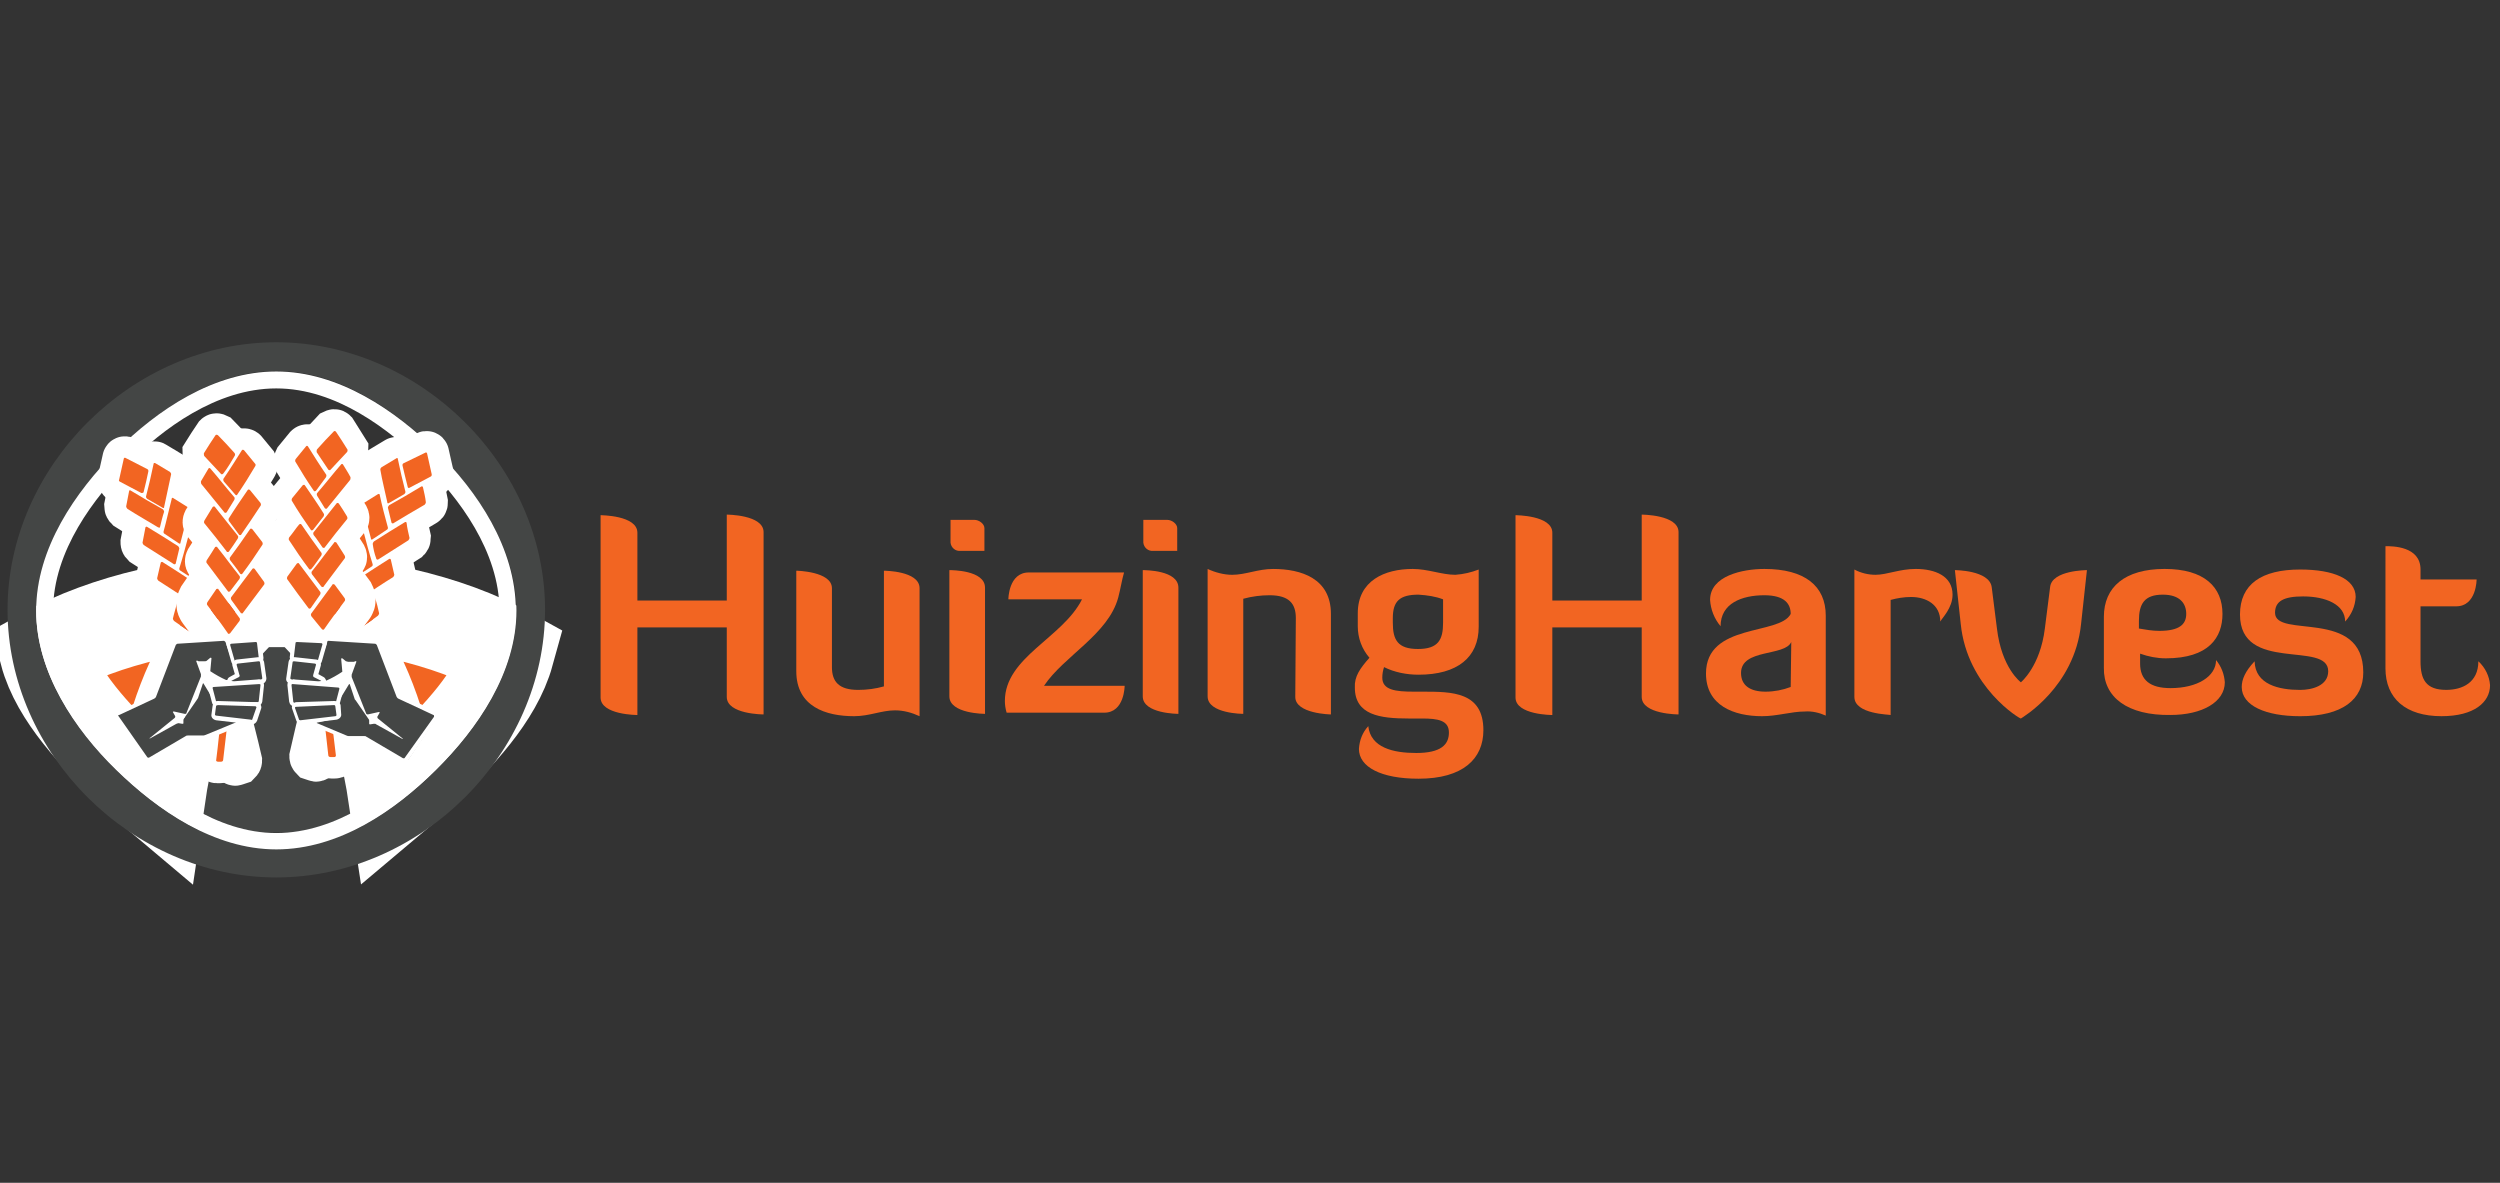<?xml version="1.0" encoding="UTF-8"?>
<!-- Generator: Adobe Illustrator 26.1.0, SVG Export Plug-In . SVG Version: 6.00 Build 0)  -->
<svg xmlns="http://www.w3.org/2000/svg" xmlns:xlink="http://www.w3.org/1999/xlink" version="1.1" x="0px" y="0px" width="190.229px" height="90px" viewBox="0 0 190.229 90" style="enable-background:new 0 0 190.229 90;" xml:space="preserve">
<rect x="0" y="0" width="190.229" height="90" fill="#333333" stroke="none"/>
<style type="text/css">
	.st0{fill:#F26522;}
	.st1{fill:#444645;}
	.st2{fill:none;stroke:#FFFFFF;stroke-width:7.011;}
	.st3{fill:#FFFFFF;}
	.st4{fill:#D5461E;}
	.st5{fill:none;stroke:#FFFFFF;stroke-width:3.261;}
	.st6{fill:none;stroke:#FFFFFF;stroke-width:4.647;}
</style>
<g id="_x5F_guides">
</g>
<g id="Canon">
	<path class="st0" d="M55.301,47.738h-6.801v6.668c0,0-2.801,0-2.801-1.333v-13.87c0,0,2.801,0,2.801,1.333v5.157h6.801v-6.535   c0,0,2.801,0,2.801,1.334v13.87c0,0-2.801,0-2.801-1.333V47.738z"></path>
	<path class="st0" d="M63.303,50.761c0,1.112,0.533,1.734,2,1.734c0.667,0,1.334-0.089,1.956-0.267v-8.802c0,0,2.712,0,2.712,1.333   v9.737c-0.578-0.267-1.2-0.445-1.867-0.445c-1.022,0-1.956,0.445-3.112,0.445c-2.134,0-4.401-0.712-4.401-3.424v-7.647   c0,0,2.712,0.044,2.712,1.333L63.303,50.761L63.303,50.761z"></path>
	<path class="st0" d="M72.239,43.382c0.178,0,2.712,0,2.712,1.333v9.603c0,0-2.712,0-2.712-1.333V43.382z M72.328,39.558h1.822   c0.356,0,0.756,0.311,0.756,0.623v1.734h-1.823c-0.356,0.044-0.711-0.223-0.756-0.623L72.328,39.558L72.328,39.558z"></path>
	<path class="st0" d="M76.729,45.604c0,0,0-2.045,1.556-2.045h7.246c-0.178,0.623-0.266,1.245-0.444,1.912   c-0.756,2.8-4.134,4.444-5.646,6.712h6.135c0,0,0,2.046-1.556,2.046h-7.424c-0.089-0.312-0.133-0.578-0.133-0.889   c0-3.334,4.401-4.801,5.868-7.736C82.33,45.604,76.729,45.604,76.729,45.604z"></path>
	<path class="st0" d="M86.954,43.382c0.178,0,2.712,0,2.712,1.333v9.603c0,0-2.712,0-2.712-1.333V43.382z M86.998,39.558h1.822   c0.356,0,0.756,0.311,0.756,0.623v1.734h-1.823c-0.356,0.044-0.711-0.223-0.756-0.623L86.998,39.558L86.998,39.558z"></path>
	<path class="st0" d="M98.602,47.027c0-1.112-0.534-1.734-2-1.734c-0.667,0-1.333,0.088-2,0.267v8.758c0,0-2.712,0-2.712-1.333   v-9.692c0.578,0.267,1.245,0.445,1.867,0.445c1.023,0,1.956-0.445,3.113-0.445c2.134,0,4.402,0.712,4.402,3.424v7.646   c0,0-2.712-0.044-2.712-1.333L98.602,47.027z"></path>
	<path class="st0" d="M104.203,50.05c-0.578-0.666-0.888-1.511-0.888-2.401v-0.978c0-2.491,2.044-3.379,4.179-3.379   c1.156,0,2.222,0.445,3.244,0.445c0.623-0.044,1.2-0.179,1.778-0.401v4.358c0,2.312-1.6,3.645-4.579,3.645   c-0.889,0-1.822-0.177-2.623-0.578c-0.088,0.267-0.133,0.534-0.133,0.801c0,0.934,0.978,1.068,2.401,1.068h0.667   c2.223,0,4.624,0,4.624,2.933c0,2.179-1.557,3.69-4.936,3.69c-2.845,0-4.534-0.889-4.534-2.268   c0.044-0.666,0.267-1.245,0.711-1.734c0.178,1.645,1.911,2.045,3.645,2.045c1.868,0,2.491-0.623,2.491-1.556   c0-0.934-0.845-1.068-2.046-1.068h-1.023c-2.177,0-4.089-0.267-4.089-2.356C103.048,51.473,103.492,50.851,104.203,50.05    M107.894,49.383c1.556,0,1.912-0.712,1.912-2.001v-1.778c-0.578-0.223-1.2-0.311-1.868-0.356c-1.423,0-1.956,0.488-1.956,1.778   v0.356C105.981,48.671,106.338,49.383,107.894,49.383"></path>
	<path class="st0" d="M124.921,47.738h-6.802v6.668c0,0-2.801,0-2.801-1.333v-13.87c0,0,2.801,0,2.801,1.333v5.157h6.802v-6.535   c0,0,2.802,0,2.802,1.334v13.87c0,0-2.802,0-2.802-1.333L124.921,47.738L124.921,47.738z"></path>
	<path class="st0" d="M136.257,46.716c0-0.756-0.445-1.423-2.001-1.423c-1.733,0-3.334,0.623-3.334,2.356   c-0.489-0.578-0.755-1.289-0.799-2.001c0-1.822,2.444-2.356,4.133-2.356c3.068,0,4.669,1.29,4.669,3.556v7.603   c-0.489-0.222-1.067-0.357-1.6-0.311c-1.023,0-2.091,0.356-3.246,0.356c-2.133,0-4.267-0.801-4.267-3.245   C129.811,47.382,135.412,48.36,136.257,46.716 M136.301,48.85c-0.489,1.112-3.823,0.49-3.823,2.357   c0,0.933,0.668,1.423,1.868,1.423c0.666,0,1.333-0.134,1.911-0.357L136.301,48.85z"></path>
	<path class="st0" d="M141.103,53.029v-9.693c0.49,0.267,1.067,0.401,1.602,0.401c0.888,0,1.822-0.445,3.067-0.445   c1.466,0,2.801,0.534,2.801,1.957c0,1.022-0.801,1.778-0.934,2.045c0-1.29-1.067-1.868-2.223-1.868   c-0.534,0-1.066,0.09-1.555,0.223v8.758C143.815,54.362,141.103,54.362,141.103,53.029"></path>
	<path class="st0" d="M158.353,47.471c-0.49,4.846-4.536,7.158-4.58,7.202c-0.044,0.046-4.089-2.356-4.578-7.202l-0.444-4.089   c0,0,2.622,0,2.801,1.289l0.399,3.156c0.357,3.024,1.822,4.09,1.822,4.09s1.469-1.2,1.823-4.09l0.401-3.156   c0.133-1.289,2.801-1.289,2.801-1.289L158.353,47.471z"></path>
	<path class="st0" d="M160.087,50.805v-3.867c0-2.268,1.6-3.647,4.623-3.647c3.023,0,4.402,1.378,4.402,3.424   c0,1.778-1.023,3.378-4.312,3.378c-0.668,0-1.334-0.133-1.956-0.356v0.755c0,1.246,0.756,1.868,2.311,1.868   c2.047,0,3.468-0.889,3.468-2.134c0.401,0.488,0.622,1.066,0.667,1.688c0,1.511-1.734,2.489-4.135,2.489   C161.909,54.451,160.042,53.073,160.087,50.805 M162.753,47.826c0.534,0.09,1.023,0.178,1.557,0.178c1.51,0,2.044-0.49,2.044-1.289   c0-0.801-0.488-1.467-1.778-1.467c-1.422,0-1.823,0.711-1.823,2.001V47.826z"></path>
	<path class="st0" d="M170.444,46.76c0-2.312,1.645-3.424,4.58-3.424c2.534,0,4.223,0.712,4.223,2.09   c-0.044,0.712-0.312,1.334-0.801,1.868c0-1.29-1.467-1.912-3.201-1.912c-1.466,0-2.134,0.356-2.134,1.245   c0,2.001,6.714-0.399,6.714,4.536c0,2.044-1.557,3.334-4.801,3.334c-2.623,0-4.447-0.801-4.447-2.224   c0-0.578,0.268-1.2,0.979-1.955c0.044,1.779,1.867,2.178,3.468,2.178c0.888,0,2.133-0.312,2.133-1.423   C177.157,48.716,170.444,51.25,170.444,46.76"></path>
	<path class="st0" d="M181.514,41.559c0.534,0,2.668,0,2.668,1.777v0.756h4.267c0,0,0,2.045-1.556,2.045h-2.712v4.179   c0,1.378,0.401,2.178,1.955,2.178c1.2,0,2.446-0.534,2.446-2.178c0.533,0.489,0.845,1.156,0.889,1.823   c0,1.289-1.2,2.357-3.689,2.357c-2.713,0-4.269-1.335-4.269-3.645L181.514,41.559L181.514,41.559z"></path>
	<path class="st1" d="M22.758,45.337h-3.512c0,0-5.335,2.09-6.936,14.36c1.467,1.423,5.202,3.645,7.781,3.645h1.778   c2.579,0,6.224-1.955,7.78-3.511C28.093,47.561,22.758,45.337,22.758,45.337"></path>
	<path class="st0" d="M21.024,45.648c-6.58,0-13.115,1.556-17.561,4.046c0.889,3.334,3.913,6.357,6.224,8.669   c0.756,0.799,1.601,1.511,2.445,2.222c1.734-11.781,7.113-14.849,7.113-14.849h3.645c0,0,5.335,3.068,7.113,14.849   c0.845-0.711,1.689-1.423,2.445-2.222c2.312-2.312,5.291-5.291,6.224-8.669c-4.446-2.491-11.026-4.046-17.561-4.046"></path>
	<path class="st2" d="M21.024,45.648c-6.58,0-13.115,1.556-17.561,4.046c0.889,3.334,3.913,6.357,6.224,8.669   c0.756,0.799,1.601,1.511,2.445,2.222c1.734-11.781,7.113-14.849,7.113-14.849h3.645c0,0,5.335,3.068,7.113,14.849   c0.845-0.711,1.689-1.423,2.445-2.222c2.312-2.312,5.291-5.291,6.224-8.669C34.14,47.16,27.559,45.648,21.024,45.648z"></path>
	<path class="st1" d="M0.574,46.405c0-10.937,9.469-20.361,20.45-20.361c10.98,0,20.45,9.424,20.45,20.361   c0,10.936-9.47,20.361-20.45,20.361C10.044,66.766,0.574,57.341,0.574,46.405 M8.843,34.312c-3.112,3.113-6.09,7.38-6.09,12.137   c0,4.757,2.978,9.025,6.09,12.092c3.112,3.069,7.424,6.047,12.182,6.047s9.07-2.979,12.181-6.047   c3.112-3.067,6.091-7.379,6.091-12.092s-2.979-9.025-6.091-12.137c-3.112-3.112-7.424-6.09-12.181-6.09   C16.268,28.222,11.999,31.2,8.843,34.312"></path>
	<path class="st3" d="M21.024,28.266c4.757,0,9.07,2.979,12.181,6.046c3.112,3.068,6.047,7.38,6.047,12.137   c0,4.757-2.979,9.025-6.091,12.136c-3.112,3.113-7.379,6.047-12.137,6.047c-4.757,0-9.025-2.979-12.182-6.047   c-3.156-3.067-6.09-7.423-6.09-12.136s2.978-9.025,6.09-12.137C11.955,31.2,16.268,28.266,21.024,28.266 M21.024,29.555   c-4.579,0-8.669,3.113-11.247,5.69c-2.579,2.579-5.735,6.67-5.735,11.204s3.112,8.625,5.735,11.202   c2.622,2.579,6.668,5.736,11.247,5.736c4.579,0,8.669-3.113,11.248-5.692c2.578-2.578,5.735-6.669,5.735-11.203   c0-4.535-3.112-8.625-5.735-11.203C29.649,32.712,25.603,29.555,21.024,29.555"></path>
	<path class="st4" d="M23.647,57.563c0,0.088,0.045,0.133,0.089,0.178l0.267,0.089c0.044,0.044,0.133,0,0.178-0.045l0,0   c0.534-2.357,1.467-6.136,2.223-8.446c0-0.09-0.045-0.134-0.089-0.179l-0.267-0.089c-0.044-0.046-0.133,0-0.178,0.045   C25.115,51.428,24.181,55.207,23.647,57.563"></path>
	<path class="st5" d="M23.647,57.563c0,0.088,0.045,0.133,0.089,0.178l0.267,0.089c0.044,0.044,0.133,0,0.178-0.045l0,0   c0.534-2.357,1.467-6.136,2.223-8.446c0-0.09-0.045-0.134-0.089-0.179l-0.267-0.089c-0.044-0.046-0.133,0-0.178,0.045   C25.115,51.428,24.181,55.162,23.647,57.563z"></path>
	<path class="st4" d="M26.448,48.315c0,0.045,0.044,0.089,0.089,0.045h0.044c0.712-0.488,1.423-0.978,2.179-1.511   c0.044-0.044,0.089-0.133,0.089-0.177c-0.089-0.401-0.222-0.801-0.311-1.156c0-0.044-0.044-0.09-0.089-0.09h-0.044   c-0.756,0.49-1.512,1.023-2.223,1.511c-0.044,0.046-0.088,0.134-0.088,0.179C26.226,47.561,26.359,47.916,26.448,48.315"></path>
	<path class="st5" d="M26.448,48.315c0,0.045,0.044,0.089,0.089,0.045h0.044c0.712-0.488,1.423-0.978,2.179-1.511   c0.044-0.044,0.089-0.133,0.089-0.177c-0.089-0.401-0.222-0.801-0.311-1.156c0-0.044-0.044-0.09-0.089-0.09h-0.044   c-0.756,0.49-1.512,1.023-2.223,1.511c-0.044,0.046-0.088,0.134-0.088,0.179C26.226,47.561,26.315,47.961,26.448,48.315z"></path>
	<path class="st4" d="M26.448,48.315c0,0.045,0.044,0.089,0.089,0.045h0.044c0.712-0.488,1.423-0.978,2.179-1.511   c0.044-0.044,0.089-0.133,0.089-0.177c-0.089-0.401-0.222-0.801-0.311-1.156c0-0.044-0.044-0.09-0.089-0.09h-0.044   c-0.756,0.49-1.512,1.023-2.223,1.511c-0.044,0.046-0.088,0.134-0.088,0.179C26.226,47.561,26.359,47.916,26.448,48.315"></path>
	<path class="st5" d="M26.448,48.315c0,0.045,0.044,0.089,0.089,0.045h0.044c0.712-0.488,1.423-0.978,2.179-1.511   c0.044-0.044,0.089-0.133,0.089-0.177c-0.089-0.401-0.222-0.801-0.311-1.156c0-0.044-0.044-0.09-0.089-0.09h-0.044   c-0.756,0.49-1.512,1.023-2.223,1.511c-0.044,0.046-0.088,0.134-0.088,0.179C26.226,47.561,26.315,47.961,26.448,48.315z"></path>
	<path class="st4" d="M26.181,46.582c-0.044,0.044-0.088,0.044-0.133,0c0,0,0,0,0-0.044c-0.266-0.845-0.533-1.688-0.756-2.578   c0-0.09,0-0.134,0.089-0.179l1.023-0.667c0.044-0.044,0.088-0.044,0.133,0c0,0,0,0.044,0.044,0.044   c0.267,0.845,0.489,1.69,0.756,2.534c0,0.09,0,0.134-0.089,0.179L26.181,46.582"></path>
	<path class="st5" d="M26.181,46.582c-0.044,0.044-0.088,0.044-0.133,0c0,0,0,0,0-0.044c-0.266-0.845-0.533-1.688-0.756-2.578   c0-0.09,0-0.134,0.089-0.179l1.023-0.667c0.044-0.044,0.088-0.044,0.133,0c0,0,0,0.044,0.044,0.044   c0.267,0.845,0.489,1.69,0.756,2.534c0,0.09,0,0.134-0.089,0.179L26.181,46.582z"></path>
	<path class="st4" d="M27.515,45.293c0,0.044,0.044,0.088,0.089,0.044h0.044c0.756-0.488,1.511-0.978,2.267-1.467   c0.045-0.044,0.089-0.133,0.089-0.177c-0.089-0.401-0.178-0.801-0.267-1.156c0-0.044-0.044-0.09-0.089-0.09h-0.044   c-0.8,0.49-1.556,0.979-2.311,1.513c-0.045,0.044-0.089,0.133-0.089,0.177C27.337,44.537,27.427,44.893,27.515,45.293"></path>
	<path class="st5" d="M27.515,45.293c0,0.044,0.044,0.088,0.089,0.044h0.044c0.756-0.488,1.511-0.978,2.267-1.467   c0.045-0.044,0.089-0.133,0.089-0.177c-0.089-0.401-0.178-0.801-0.267-1.156c0-0.044-0.044-0.09-0.089-0.09h-0.044   c-0.8,0.49-1.556,0.979-2.311,1.513c-0.045,0.044-0.089,0.133-0.089,0.177C27.337,44.537,27.427,44.893,27.515,45.293z"></path>
	<path class="st4" d="M27.248,43.781c-0.044,0.044-0.088,0.044-0.133,0v-0.044c-0.223-0.845-0.49-1.69-0.711-2.535   c0-0.088,0-0.133,0.088-0.177l1.022-0.668c0.044-0.044,0.089-0.044,0.133,0v0.046c0.223,0.844,0.444,1.688,0.711,2.534   c0,0.088,0,0.134-0.089,0.178L27.248,43.781"></path>
	<path class="st5" d="M27.248,43.781c-0.044,0.044-0.088,0.044-0.133,0v-0.044c-0.223-0.845-0.49-1.69-0.711-2.535   c0-0.088,0-0.133,0.088-0.177l1.022-0.668c0.044-0.044,0.089-0.044,0.133,0v0.046c0.223,0.844,0.444,1.688,0.711,2.534   c0,0.088,0,0.134-0.089,0.178L27.248,43.781z"></path>
	<path class="st4" d="M28.627,42.493c0,0.044,0.044,0.089,0.089,0.089h0.045c0.756-0.49,1.556-0.978,2.311-1.467   c0.044-0.044,0.089-0.133,0.089-0.179c-0.089-0.4-0.179-0.755-0.223-1.155c0-0.046-0.044-0.09-0.088-0.09c0,0-0.045,0-0.045,0.044   c-0.8,0.49-1.6,0.979-2.356,1.467c-0.044,0.044-0.089,0.134-0.089,0.179C28.448,41.736,28.538,42.136,28.627,42.493"></path>
	<path class="st5" d="M28.627,42.493c0,0.044,0.044,0.089,0.089,0.089h0.045c0.756-0.49,1.556-0.978,2.311-1.467   c0.044-0.044,0.089-0.133,0.089-0.179c-0.089-0.4-0.179-0.755-0.223-1.155c0-0.046-0.044-0.09-0.088-0.09c0,0-0.045,0-0.045,0.044   c-0.8,0.49-1.6,0.979-2.356,1.467c-0.044,0.044-0.089,0.134-0.089,0.179C28.448,41.736,28.538,42.136,28.627,42.493z"></path>
	<path class="st4" d="M28.404,41.025c-0.044,0.044-0.089,0.044-0.133,0v-0.044c-0.222-0.845-0.445-1.69-0.623-2.535   c0-0.089,0-0.133,0.089-0.177l1.067-0.668c0.044-0.044,0.089-0.044,0.133,0c0,0,0,0,0,0.044c0.178,0.845,0.4,1.69,0.623,2.491   c0,0.088,0,0.133-0.089,0.177L28.404,41.025"></path>
	<path class="st5" d="M28.404,41.025c-0.044,0.044-0.089,0.044-0.133,0v-0.044c-0.222-0.845-0.445-1.69-0.623-2.535   c0-0.089,0-0.133,0.089-0.177l1.067-0.668c0.044-0.044,0.089-0.044,0.133,0c0,0,0,0,0,0.044c0.178,0.845,0.4,1.69,0.623,2.491   c0,0.088,0,0.133-0.089,0.177L28.404,41.025z"></path>
	<path class="st4" d="M29.827,39.735c0,0.046,0.044,0.09,0.089,0.09h0.045c0.8-0.49,1.6-0.934,2.401-1.423   c0.089-0.044,0.089-0.133,0.089-0.178c-0.089-0.4-0.133-0.755-0.222-1.156c0-0.044-0.089-0.089-0.133-0.044   c-0.845,0.49-1.645,0.979-2.445,1.423c-0.044,0.044-0.089,0.134-0.089,0.179C29.649,39.024,29.738,39.38,29.827,39.735"></path>
	<path class="st5" d="M29.827,39.735c0,0.046,0.044,0.09,0.089,0.09h0.045c0.8-0.49,1.6-0.934,2.401-1.423   c0.089-0.044,0.089-0.133,0.089-0.178c-0.089-0.4-0.133-0.755-0.222-1.156c0-0.044-0.089-0.089-0.133-0.044   c-0.845,0.49-1.645,0.979-2.445,1.423c-0.044,0.044-0.089,0.134-0.089,0.179C29.649,39.024,29.738,39.38,29.827,39.735z"></path>
	<path class="st4" d="M29.605,38.269c-0.044,0.044-0.089,0.044-0.133,0v-0.046c-0.178-0.844-0.4-1.688-0.533-2.49   c0-0.088,0.044-0.133,0.089-0.178l1.112-0.667c0.044-0.044,0.133,0,0.133,0.044c0.178,0.845,0.356,1.645,0.578,2.491   c0,0.089-0.045,0.133-0.089,0.177L29.605,38.269"></path>
	<path class="st5" d="M29.605,38.269c-0.044,0.044-0.089,0.044-0.133,0v-0.046c-0.178-0.844-0.4-1.688-0.533-2.49   c0-0.088,0.044-0.133,0.089-0.178l1.112-0.667c0.044-0.044,0.133,0,0.133,0.044c0.178,0.845,0.356,1.645,0.578,2.491   c0,0.089-0.045,0.133-0.089,0.177L29.605,38.269z"></path>
	<path class="st4" d="M31.072,37.068c0,0.046,0.089,0.09,0.133,0.046l0,0c0.533-0.267,1.067-0.534,1.601-0.845   c0.044-0.044,0.089-0.089,0.089-0.179c-0.133-0.534-0.222-1.066-0.356-1.6c0-0.044-0.089-0.088-0.133-0.044l-1.645,0.799   c-0.089,0.046-0.089,0.09-0.089,0.178C30.805,36.002,30.938,36.535,31.072,37.068"></path>
	<path class="st5" d="M31.072,37.068c0,0.046,0.089,0.09,0.133,0.046l0,0c0.533-0.267,1.067-0.534,1.601-0.845   c0.044-0.044,0.089-0.089,0.089-0.179c-0.133-0.534-0.222-1.066-0.356-1.6c0-0.044-0.089-0.088-0.133-0.044l-1.645,0.799   c-0.089,0.046-0.089,0.09-0.089,0.178C30.805,36.002,30.938,36.535,31.072,37.068z"></path>
	<path class="st0" d="M23.603,57.563c0,0.088,0.044,0.133,0.089,0.178l0.266,0.089c0.045,0.044,0.133,0,0.178-0.045l0,0   c0.533-2.357,1.467-6.136,2.222-8.446c0-0.09-0.044-0.134-0.089-0.179l-0.267-0.089c-0.044-0.046-0.133,0-0.178,0.045l0,0   C25.115,51.428,24.181,55.162,23.603,57.563"></path>
	<path class="st4" d="M26.448,48.315c0,0.045,0.044,0.089,0.089,0.045h0.044c0.712-0.488,1.467-0.978,2.179-1.511   c0.044-0.044,0.089-0.133,0.089-0.177c-0.089-0.401-0.178-0.801-0.311-1.156c0-0.044-0.044-0.09-0.089-0.09h-0.044   c-0.756,0.49-1.512,1.023-2.223,1.511c-0.044,0.046-0.088,0.134-0.088,0.179C26.226,47.561,26.315,47.916,26.448,48.315"></path>
	<path class="st6" d="M26.448,48.315c0,0.045,0.044,0.089,0.089,0.045h0.044c0.712-0.488,1.467-0.978,2.179-1.511   c0.044-0.044,0.089-0.133,0.089-0.177c-0.089-0.401-0.178-0.801-0.311-1.156c0-0.044-0.044-0.09-0.089-0.09h-0.044   c-0.756,0.49-1.512,1.023-2.223,1.511c-0.044,0.046-0.088,0.134-0.088,0.179C26.181,47.561,26.315,47.916,26.448,48.315z"></path>
	<path class="st0" d="M26.448,48.315c0,0.045,0.044,0.089,0.089,0.045h0.044c0.712-0.488,1.467-0.978,2.179-1.511   c0.044-0.044,0.089-0.133,0.089-0.177c-0.089-0.401-0.178-0.801-0.311-1.156c0-0.044-0.044-0.09-0.089-0.09h-0.044   c-0.756,0.49-1.512,1.023-2.223,1.511c-0.044,0.046-0.088,0.134-0.088,0.179C26.226,47.561,26.315,47.916,26.448,48.315"></path>
	<path class="st0" d="M26.181,46.582c-0.044,0.044-0.088,0.044-0.133,0v-0.044c-0.266-0.845-0.533-1.688-0.756-2.578   c0-0.09,0-0.134,0.089-0.179l1.023-0.667c0.044-0.044,0.088-0.044,0.133,0v0.044c0.267,0.845,0.489,1.69,0.756,2.534   c0,0.09,0,0.134-0.089,0.179L26.181,46.582"></path>
	<path class="st0" d="M27.515,45.293c0,0.044,0.044,0.088,0.089,0.088h0.044c0.756-0.488,1.467-0.978,2.267-1.467   c0.045-0.044,0.089-0.133,0.089-0.177c-0.089-0.401-0.178-0.756-0.267-1.156c0-0.044-0.089-0.089-0.133-0.044   c-0.756,0.488-1.556,0.978-2.311,1.511c-0.045,0.044-0.089,0.133-0.089,0.177C27.293,44.537,27.427,44.893,27.515,45.293"></path>
	<path class="st0" d="M27.248,43.781c-0.044,0.044-0.088,0.044-0.133,0v-0.044c-0.223-0.845-0.49-1.69-0.711-2.535   c0-0.088,0-0.133,0.088-0.177l1.022-0.668c0.044-0.044,0.089-0.044,0.133,0c0,0,0,0,0,0.046c0.223,0.844,0.444,1.688,0.711,2.534   c0,0.088,0,0.134-0.089,0.178L27.248,43.781"></path>
	<path class="st0" d="M28.627,42.493c0,0.044,0.044,0.089,0.089,0.089h0.045c0.756-0.49,1.556-0.978,2.311-1.467   c0.044-0.044,0.089-0.133,0.089-0.179c-0.089-0.4-0.179-0.755-0.223-1.155c0-0.046-0.088-0.09-0.133-0.046   c-0.8,0.49-1.6,0.979-2.356,1.467c-0.044,0.044-0.089,0.134-0.089,0.179C28.404,41.736,28.494,42.136,28.627,42.493"></path>
	<path class="st0" d="M28.36,41.025c-0.044,0.044-0.089,0.044-0.133,0v-0.044c-0.222-0.845-0.444-1.69-0.623-2.535   c0-0.089,0-0.133,0.088-0.177l1.067-0.668c0.089-0.044,0.133,0,0.133,0.044c0.178,0.845,0.4,1.69,0.623,2.491   c0,0.088,0,0.133-0.089,0.177L28.36,41.025"></path>
	<path class="st0" d="M29.782,39.735c0,0.046,0.045,0.09,0.089,0.09h0.044c0.801-0.49,1.557-0.934,2.401-1.423   c0.045-0.044,0.089-0.133,0.089-0.178c-0.044-0.4-0.133-0.755-0.223-1.156c0-0.044-0.088-0.089-0.133-0.044   c-0.801,0.49-1.645,0.979-2.445,1.423c-0.044,0.044-0.089,0.134-0.089,0.179L29.782,39.735"></path>
	<path class="st0" d="M29.605,38.269c-0.044,0.044-0.089,0.044-0.133,0v-0.046c-0.178-0.844-0.4-1.688-0.533-2.49   c0-0.088,0.044-0.133,0.089-0.178l1.112-0.667c0.044-0.044,0.089-0.044,0.133,0v0.044c0.178,0.845,0.356,1.645,0.578,2.491   c0,0.089-0.045,0.133-0.089,0.177L29.605,38.269"></path>
	<path class="st0" d="M31.028,37.068c0,0.046,0.088,0.09,0.133,0.046l1.6-0.845c0.089-0.044,0.089-0.089,0.089-0.179   c-0.133-0.534-0.223-1.066-0.356-1.6c0-0.044-0.089-0.088-0.133-0.044l-1.645,0.799c-0.089,0.046-0.089,0.09-0.089,0.178   C30.76,36.002,30.894,36.535,31.028,37.068"></path>
	<path class="st4" d="M25.026,57.474c0,0.089,0.089,0.133,0.178,0.133h0.267c0.088,0,0.133-0.044,0.133-0.133   c-0.311-2.401-0.667-5.691-0.756-8.135c0-0.09-0.089-0.134-0.133-0.09h-0.267c-0.089,0-0.133,0.044-0.133,0.134l0,0   C24.359,51.784,24.715,55.074,25.026,57.474"></path>
	<path class="st5" d="M25.026,57.474c0,0.089,0.089,0.133,0.178,0.133h0.267c0.088,0,0.133-0.044,0.133-0.133   c-0.311-2.401-0.667-5.691-0.756-8.135c0-0.09-0.089-0.134-0.133-0.09h-0.267c-0.089,0-0.133,0.044-0.133,0.134l0,0   C24.359,51.784,24.715,55.074,25.026,57.474z"></path>
	<path class="st4" d="M24.492,47.826c0.044,0.046,0.089,0.046,0.133,0.046c0,0,0.044,0,0.044-0.046   c0.489-0.711,1.022-1.422,1.557-2.134c0.044-0.044,0.044-0.133,0-0.221l-0.667-0.979c-0.044-0.044-0.088-0.044-0.133-0.044   c0,0-0.044,0-0.044,0.044c-0.534,0.712-1.067,1.467-1.601,2.179c-0.044,0.044-0.044,0.133,0,0.221L24.492,47.826"></path>
	<path class="st5" d="M24.492,47.826c0.044,0.046,0.089,0.046,0.133,0.046c0,0,0.044,0,0.044-0.046   c0.489-0.711,1.022-1.422,1.557-2.134c0.044-0.044,0.044-0.133,0-0.221l-0.667-0.979c-0.044-0.044-0.088-0.044-0.133-0.044   c0,0-0.044,0-0.044,0.044c-0.534,0.712-1.067,1.467-1.601,2.179c-0.044,0.044-0.044,0.133,0,0.221L24.492,47.826z"></path>
	<path class="st4" d="M24.492,47.826c0.044,0.046,0.089,0.046,0.133,0.046c0,0,0.044,0,0.044-0.046   c0.489-0.711,1.022-1.422,1.557-2.134c0.044-0.044,0.044-0.133,0-0.221l-0.667-0.979c-0.044-0.044-0.088-0.044-0.133-0.044   c0,0-0.044,0-0.044,0.044c-0.534,0.712-1.067,1.467-1.601,2.179c-0.044,0.044-0.044,0.133,0,0.221L24.492,47.826"></path>
	<path class="st5" d="M24.492,47.826c0.044,0.046,0.089,0.046,0.133,0.046c0,0,0.044,0,0.044-0.046   c0.489-0.711,1.022-1.422,1.557-2.134c0.044-0.044,0.044-0.133,0-0.221l-0.667-0.979c-0.044-0.044-0.088-0.044-0.133-0.044   c0,0-0.044,0-0.044,0.044c-0.534,0.712-1.067,1.467-1.601,2.179c-0.044,0.044-0.044,0.133,0,0.221L24.492,47.826z"></path>
	<path class="st4" d="M23.647,46.27c-0.044,0.044-0.089,0.044-0.133,0.044c0,0,0,0-0.044-0.044   c-0.533-0.711-1.067-1.422-1.601-2.178c-0.044-0.044-0.044-0.133,0-0.223l0.711-0.978c0.045-0.044,0.089-0.044,0.133-0.044   c0,0,0.044,0,0.044,0.044c0.534,0.711,1.067,1.423,1.601,2.134c0.044,0.044,0.044,0.134,0,0.223L23.647,46.27"></path>
	<path class="st5" d="M23.647,46.27c-0.044,0.044-0.089,0.044-0.133,0.044c0,0,0,0-0.044-0.044   c-0.533-0.711-1.067-1.422-1.601-2.178c-0.044-0.044-0.044-0.133,0-0.223l0.711-0.978c0.045-0.044,0.089-0.044,0.133-0.044   c0,0,0.044,0,0.044,0.044c0.534,0.711,1.067,1.423,1.601,2.134c0.044,0.044,0.044,0.134,0,0.223L23.647,46.27z"></path>
	<path class="st4" d="M24.492,44.627c0.044,0.044,0.089,0.044,0.133,0.044c0,0,0,0,0.044-0.044c0.534-0.712,1.067-1.423,1.601-2.134   c0.044-0.046,0.044-0.134,0-0.223l-0.623-0.978c-0.045-0.046-0.089-0.046-0.133-0.046c0,0,0,0-0.044,0.046   c-0.578,0.711-1.112,1.467-1.645,2.178c-0.045,0.044-0.045,0.133,0,0.223L24.492,44.627"></path>
	<path class="st5" d="M24.492,44.627c0.044,0.044,0.089,0.044,0.133,0.044c0,0,0,0,0.044-0.044c0.534-0.712,1.067-1.423,1.601-2.134   c0.044-0.046,0.044-0.134,0-0.223l-0.623-0.978c-0.045-0.046-0.089-0.046-0.133-0.046c0,0,0,0-0.044,0.046   c-0.578,0.711-1.112,1.467-1.645,2.178c-0.045,0.044-0.045,0.133,0,0.223L24.492,44.627z"></path>
	<path class="st4" d="M23.692,43.292c-0.045,0.044-0.089,0.044-0.133,0.044c0,0,0,0-0.045-0.044   c-0.533-0.711-1.022-1.422-1.511-2.178c-0.044-0.044-0.044-0.133,0-0.223c0.267-0.311,0.49-0.667,0.756-0.978   c0.045-0.044,0.089-0.044,0.133-0.044c0,0,0,0,0.045,0.044c0.489,0.711,0.978,1.423,1.511,2.134c0.044,0.044,0.044,0.134,0,0.223   L23.692,43.292"></path>
	<path class="st5" d="M23.692,43.292c-0.045,0.044-0.089,0.044-0.133,0.044c0,0,0,0-0.045-0.044   c-0.533-0.711-1.022-1.422-1.511-2.178c-0.044-0.044-0.044-0.133,0-0.223c0.267-0.311,0.49-0.667,0.756-0.978   c0.045-0.044,0.089-0.044,0.133-0.044c0,0,0,0,0.045,0.044c0.489,0.711,0.978,1.423,1.511,2.134c0.044,0.044,0.044,0.134,0,0.223   L23.692,43.292z"></path>
	<path class="st4" d="M24.581,41.648c0,0.044,0.089,0.044,0.133,0.044c0,0,0.044,0,0.044-0.044c0.533-0.712,1.111-1.423,1.689-2.134   c0.044-0.044,0.044-0.134,0-0.223c-0.222-0.355-0.4-0.666-0.623-0.978c-0.044-0.044-0.089-0.044-0.133-0.044   c0,0-0.044,0-0.044,0.044c-0.578,0.711-1.156,1.467-1.734,2.178c-0.044,0.044-0.044,0.133,0,0.223L24.581,41.648"></path>
	<path class="st5" d="M24.581,41.648c0,0.044,0.089,0.044,0.133,0.044c0,0,0.044,0,0.044-0.044c0.533-0.712,1.111-1.423,1.689-2.134   c0.044-0.044,0.044-0.134,0-0.223c-0.222-0.355-0.4-0.666-0.623-0.978c-0.044-0.044-0.089-0.044-0.133-0.044   c0,0-0.044,0-0.044,0.044c-0.578,0.711-1.156,1.467-1.734,2.178c-0.044,0.044-0.044,0.133,0,0.223L24.581,41.648z"></path>
	<path class="st4" d="M23.825,40.313c-0.045,0.044-0.089,0.044-0.133,0.044c0,0,0,0-0.045-0.044   c-0.489-0.711-0.978-1.422-1.467-2.178c-0.045-0.044-0.045-0.133,0-0.223l0.8-0.978c0.044-0.044,0.088-0.044,0.133-0.044   c0,0,0,0,0.044,0.044c0.489,0.711,0.978,1.423,1.423,2.134c0.044,0.044,0.044,0.134,0,0.223   C24.359,39.646,24.092,40.002,23.825,40.313"></path>
	<path class="st5" d="M23.825,40.313c-0.045,0.044-0.089,0.044-0.133,0.044c0,0,0,0-0.045-0.044   c-0.489-0.711-0.978-1.422-1.467-2.178c-0.045-0.044-0.045-0.133,0-0.223l0.8-0.978c0.044-0.044,0.088-0.044,0.133-0.044   c0,0,0,0,0.044,0.044c0.489,0.711,0.978,1.423,1.423,2.134c0.044,0.044,0.044,0.134,0,0.223   C24.359,39.646,24.092,40.002,23.825,40.313z"></path>
	<path class="st4" d="M24.759,38.669c0.044,0.044,0.089,0.044,0.133,0.044c0,0,0,0,0.044-0.044c0.578-0.712,1.156-1.423,1.734-2.134   c0.044-0.044,0.044-0.134,0.044-0.223l-0.578-0.978c-0.044-0.044-0.089-0.044-0.133-0.044c0,0-0.044,0-0.044,0.044   c-0.623,0.711-1.2,1.467-1.822,2.178c-0.045,0.044-0.045,0.133,0,0.223C24.359,38.003,24.536,38.314,24.759,38.669"></path>
	<path class="st5" d="M24.759,38.669c0.044,0.044,0.089,0.044,0.133,0.044c0,0,0,0,0.044-0.044c0.578-0.712,1.156-1.423,1.734-2.134   c0.044-0.044,0.044-0.134,0.044-0.223l-0.578-0.978c-0.044-0.044-0.089-0.044-0.133-0.044c0,0-0.044,0-0.044,0.044   c-0.623,0.711-1.2,1.467-1.822,2.178c-0.045,0.044-0.045,0.133,0,0.223C24.315,38.003,24.536,38.314,24.759,38.669z"></path>
	<path class="st4" d="M24.048,37.335c-0.044,0.046-0.089,0.046-0.133,0.046c0,0,0,0-0.044-0.046   c-0.489-0.711-0.934-1.422-1.378-2.178c-0.045-0.044-0.045-0.133,0-0.223l0.8-0.978c0.044-0.044,0.089-0.044,0.133-0.044   c0,0,0,0,0.044,0.044c0.444,0.711,0.889,1.423,1.378,2.134c0.045,0.044,0.045,0.134,0,0.223   C24.581,36.668,24.315,36.979,24.048,37.335"></path>
	<path class="st5" d="M24.048,37.335c-0.044,0.046-0.089,0.046-0.133,0.046c0,0,0,0-0.044-0.046   c-0.489-0.711-0.934-1.422-1.378-2.178c-0.045-0.044-0.045-0.133,0-0.223l0.8-0.978c0.044-0.044,0.089-0.044,0.133-0.044   c0,0,0,0,0.044,0.044c0.444,0.711,0.889,1.423,1.378,2.134c0.045,0.044,0.045,0.134,0,0.223   C24.581,36.668,24.315,36.979,24.048,37.335z"></path>
	<path class="st4" d="M24.981,35.734c0.045,0.044,0.089,0.044,0.133,0l0,0l1.245-1.333c0.045-0.046,0.045-0.134,0.045-0.179   c-0.311-0.49-0.578-0.934-0.889-1.423c-0.044-0.044-0.089-0.044-0.178,0l-1.245,1.334c-0.044,0.044-0.044,0.133-0.044,0.221   C24.359,34.801,24.67,35.245,24.981,35.734"></path>
	<path class="st5" d="M24.981,35.734c0.045,0.044,0.089,0.044,0.133,0l0,0l1.245-1.333c0.045-0.046,0.045-0.134,0.045-0.179   c-0.311-0.49-0.578-0.934-0.889-1.423c-0.044-0.044-0.089-0.044-0.178,0l-1.245,1.334c-0.044,0.044-0.044,0.133-0.044,0.221   C24.359,34.801,24.67,35.245,24.981,35.734z"></path>
	<path class="st0" d="M24.981,57.474c0,0.089,0.089,0.133,0.178,0.133h0.267c0.089,0,0.133-0.044,0.133-0.133   c-0.311-2.445-0.667-5.691-0.756-8.135c0-0.09-0.089-0.134-0.133-0.134l0,0h-0.267c-0.089,0-0.133,0.044-0.133,0.134l0,0   C24.315,51.784,24.715,55.074,24.981,57.474"></path>
	<path class="st4" d="M24.492,47.872c0.044,0.044,0.089,0.044,0.133,0.044c0,0,0,0,0.044-0.044c0.489-0.712,1.022-1.423,1.557-2.135   c0.044-0.044,0.044-0.133,0-0.221l-0.756-1.023c-0.045-0.044-0.089-0.044-0.133-0.044c0,0-0.045,0-0.045,0.044   c-0.533,0.712-1.067,1.467-1.6,2.179c-0.045,0.044-0.045,0.133,0,0.221L24.492,47.872"></path>
	<path class="st6" d="M24.492,47.872c0.044,0.044,0.089,0.044,0.133,0.044c0,0,0,0,0.044-0.044c0.489-0.712,1.022-1.423,1.557-2.135   c0.044-0.044,0.044-0.133,0-0.221l-0.756-1.023c-0.045-0.044-0.089-0.044-0.133-0.044c0,0-0.045,0-0.045,0.044   c-0.533,0.712-1.067,1.467-1.6,2.179c-0.045,0.044-0.045,0.133,0,0.221L24.492,47.872z"></path>
	<path class="st0" d="M24.492,47.872c0.044,0.044,0.089,0.044,0.133,0.044c0,0,0,0,0.044-0.044c0.489-0.712,1.022-1.423,1.557-2.135   c0.044-0.044,0.044-0.133,0-0.221l-0.756-1.023c-0.045-0.044-0.089-0.044-0.133-0.044c0,0-0.045,0-0.045,0.044   c-0.533,0.712-1.067,1.467-1.6,2.179c-0.045,0.044-0.045,0.133,0,0.221L24.492,47.872"></path>
	<path class="st0" d="M23.647,46.27c-0.044,0.044-0.089,0.044-0.133,0.044c0,0,0,0-0.044-0.044   c-0.533-0.711-1.067-1.422-1.601-2.178c-0.044-0.044-0.044-0.133,0-0.223l0.711-0.978c0.045-0.044,0.089-0.044,0.133-0.044   c0,0,0.044,0,0.044,0.044c0.534,0.711,1.067,1.423,1.601,2.134c0.044,0.044,0.044,0.134,0,0.223L23.647,46.27"></path>
	<path class="st0" d="M24.448,44.627c0.044,0.044,0.089,0.044,0.133,0.044c0,0,0.044,0,0.044-0.044   c0.533-0.712,1.067-1.423,1.601-2.134c0.044-0.046,0.044-0.134,0-0.223l-0.623-0.978c-0.044-0.046-0.089-0.046-0.133-0.046   c0,0-0.045,0-0.045,0.046c-0.578,0.711-1.111,1.467-1.689,2.178c-0.044,0.044-0.044,0.133,0,0.223L24.448,44.627"></path>
	<path class="st0" d="M23.692,43.292c-0.045,0.044-0.089,0.044-0.133,0.044c0,0,0,0-0.045-0.044   c-0.533-0.711-1.022-1.422-1.511-2.178c-0.044-0.044-0.044-0.133,0-0.223c0.267-0.311,0.49-0.667,0.756-0.978   c0.045-0.044,0.089-0.044,0.133-0.044c0,0,0,0,0.045,0.044c0.489,0.711,0.978,1.423,1.511,2.134c0.044,0.044,0.044,0.134,0,0.223   C24.181,42.626,23.958,42.981,23.692,43.292"></path>
	<path class="st0" d="M24.536,41.648c0.045,0.044,0.089,0.044,0.133,0.044c0,0,0,0,0.045-0.044c0.533-0.712,1.111-1.423,1.689-2.134   c0.044-0.044,0.044-0.134,0-0.223c-0.223-0.355-0.4-0.666-0.623-0.978c-0.045-0.044-0.089-0.044-0.133-0.044c0,0,0,0-0.045,0.044   c-0.577,0.711-1.155,1.467-1.734,2.178c-0.044,0.044-0.044,0.133,0,0.223C24.092,40.981,24.315,41.336,24.536,41.648"></path>
	<path class="st0" d="M23.825,40.313c-0.045,0.044-0.089,0.044-0.133,0.044c0,0,0,0-0.045-0.044   c-0.489-0.711-0.978-1.422-1.422-2.178c-0.044-0.044-0.044-0.133,0-0.223l0.8-0.978c0.044-0.044,0.089-0.044,0.133-0.044   c0,0,0,0,0.044,0.044c0.49,0.711,0.979,1.423,1.423,2.134c0.044,0.044,0.044,0.134,0,0.223L23.825,40.313"></path>
	<path class="st0" d="M24.715,38.669c0.044,0.044,0.089,0.044,0.133,0.044c0,0,0,0,0.045-0.044c0.578-0.712,1.155-1.423,1.734-2.134   c0.045-0.044,0.045-0.134,0.045-0.223c-0.179-0.356-0.4-0.667-0.578-0.978c-0.045-0.044-0.089-0.044-0.133,0   c-0.623,0.711-1.2,1.467-1.822,2.178c-0.045,0.044-0.045,0.133,0,0.223L24.715,38.669"></path>
	<path class="st0" d="M24.048,37.335c-0.044,0.046-0.089,0.046-0.133,0.046c0,0,0,0-0.044-0.046   c-0.489-0.711-0.934-1.422-1.378-2.178c-0.045-0.044-0.045-0.133,0-0.223c0.266-0.311,0.533-0.667,0.8-0.978   c0.044-0.044,0.089-0.044,0.133,0l0,0c0.444,0.711,0.889,1.423,1.378,2.134c0.044,0.044,0.044,0.134,0,0.223L24.048,37.335"></path>
	<path class="st0" d="M24.981,35.734c0.045,0.044,0.089,0.044,0.133,0.044c0,0,0,0,0.044-0.044l1.246-1.333   c0.044-0.046,0.044-0.134,0.044-0.179c-0.311-0.49-0.578-0.934-0.889-1.379C25.515,32.8,25.471,32.8,25.426,32.8   c0,0,0,0-0.044,0.044c-0.444,0.445-0.845,0.889-1.245,1.334c-0.045,0.044-0.045,0.133-0.045,0.223L24.981,35.734"></path>
	<polygon class="st3" points="32.228,54.628 30.805,56.985 27.692,55.562 24.581,55.074 23.47,54.362 22.803,49.383 28.271,49.249    29.516,53.161  "></polygon>
	<path class="st1" d="M30.76,57.83c-0.044,0-0.089,0-0.133-0.045l-2.801-1.645c-0.044,0-0.044,0-0.088,0h-1.156   c-0.089,0-0.133,0-0.223-0.044l-2.267-0.934c-0.089,0-0.178-0.133-0.133-0.222c0-0.089,0.089-0.133,0.178-0.133l1.556-0.356   l-0.089-1.023c0-0.088,0-0.177,0.045-0.267l0.756-1.245c0.044-0.088,0.178-0.133,0.267-0.088c0.044,0.044,0.088,0.088,0.088,0.133   l0.356,1.067c0,0.045,0.044,0.089,0.044,0.089l0.267,0.401l-0.801-2.001c-0.044-0.089-0.044-0.178,0-0.267l0.311-0.756h-0.133   h-0.267c-0.089,0-0.179-0.044-0.267-0.089l-0.044-0.044c0.044,0.267,0.044,0.666,0.044,0.711c0,0.044,0,0.178-1.289,0.801   c-0.044,0.044-0.089,0.044-0.178,0.044c-0.044,0-0.089,0-0.133,0l-0.623-0.267c-0.133-0.044-0.178-0.177-0.133-0.311l0.889-2.534   c0.044-0.09,0.133-0.178,0.267-0.178l3.556,0.223c0.089,0,0.222,0.089,0.266,0.177l1.512,3.958l0.044,0.044l2.668,1.245   c0.044,0.045,0.133,0.089,0.133,0.178c0,0.089,0,0.133-0.045,0.177l-2.134,3.157C30.894,57.83,30.85,57.874,30.76,57.83    M28.404,54.895c0.089,0,0.133,0,0.223,0.045l0.489,0.267l-0.534-0.444c-0.089-0.09-0.133-0.223-0.044-0.357l0.044-0.044   l-0.577,0.134l0.089,0.089c0.044,0.088,0.089,0.134,0.089,0.222v0.133l0.178-0.045L28.404,54.895"></path>
	<path class="st3" d="M24.981,48.761L24.981,48.761l3.556,0.221c0.044,0,0.089,0.044,0.133,0.09l1.511,3.956   c0.044,0.045,0.044,0.089,0.133,0.133l2.668,1.245c0.044,0,0.044,0.046,0.044,0.09v0.044l-2.223,3.112   c0,0.045-0.044,0.045-0.088,0.045h-0.045l-2.8-1.645c-0.045-0.044-0.089-0.044-0.179-0.044l0,0h-1.111h-0.044   c-0.045,0-0.089,0-0.179-0.044l-2.222-0.934c-0.045,0-0.045-0.046,0-0.046l1.6-0.356c0.045,0,0.089-0.044,0.089-0.089l-0.089-1.067   c0-0.045,0-0.089,0.045-0.133l0.756-1.245l0.044-0.045c0,0,0.044,0,0.044,0.045l0.356,1.066c0,0.045,0.044,0.09,0.088,0.134   l0.979,1.423c0.044,0.044,0.044,0.088,0.044,0.133v0.223c0,0.044,0.044,0.044,0.089,0.044l0,0l0,0l0.266-0.044h0.045   c0.044,0,0.089,0,0.133,0.044l2,1.112h0.044c0,0,0,0-0.044-0.046l-1.867-1.512c-0.045-0.044-0.045-0.088-0.045-0.133l0.178-0.311   c0-0.045,0-0.045-0.044-0.045h-0.044l-0.8,0.177H27.96c-0.044,0-0.089-0.044-0.089-0.044l-1.112-2.801c0-0.044,0-0.089,0-0.178   l0.356-0.978c0-0.045,0-0.045-0.045-0.045h-0.044l-0.089,0.045c-0.044,0-0.133,0-0.178,0h-0.267c-0.044,0-0.133-0.045-0.178-0.045   l-0.267-0.222h-0.044c0,0-0.044,0-0.044,0.044c0,0.045,0.089,0.889,0.089,0.978c-0.4,0.267-0.8,0.49-1.2,0.668   c-0.044,0-0.044,0-0.089,0s-0.044,0-0.089,0l-0.623-0.267c-0.044,0-0.089-0.044-0.044-0.089l0.889-2.535   C24.892,48.805,24.937,48.761,24.981,48.761 M25.026,48.45L25.026,48.45c-0.178,0-0.356,0.133-0.4,0.266l-0.889,2.535   c-0.044,0.223,0.044,0.444,0.267,0.49l0.623,0.221c0.133,0.044,0.267,0.044,0.4,0c1.378-0.667,1.378-0.755,1.378-0.934   c0-0.044,0-0.222-0.045-0.443c0.045,0,0.089,0,0.133,0h0.223l-0.223,0.532c-0.044,0.134-0.044,0.267,0,0.401l0.045,0.133   c-0.089,0-0.179,0.09-0.223,0.179l-0.844,1.289c-0.045,0.089-0.089,0.223-0.089,0.356l0.089,0.889l-1.423,0.311   c-0.134,0.046-0.267,0.134-0.267,0.267c0,0.134,0.089,0.311,0.223,0.356l2.267,0.934c0.089,0.044,0.178,0.044,0.267,0.044h0.044   h1.111l0,0l2.845,1.644c0.045,0.045,0.133,0.045,0.223,0.045c0.133,0,0.222-0.045,0.311-0.133l0,0l0,0l2.179-3.158   c0.044-0.088,0.089-0.177,0.089-0.311c-0.044-0.133-0.089-0.221-0.222-0.267l-2.668-1.245l-1.467-3.912l0,0   c-0.089-0.133-0.222-0.267-0.4-0.267L25.026,48.45h-0.045H25.026z M28.271,54.585h0.045c0,0.044,0,0.088,0.044,0.134h-0.044l0,0   C28.315,54.672,28.315,54.628,28.271,54.585"></path>
	<path class="st1" d="M24.048,50.494l-1.645-0.221c-0.044,0-0.133-0.044-0.178-0.09c-0.044-0.045-0.044-0.089-0.044-0.177   l0.133-1.112c0-0.133,0.133-0.223,0.267-0.223l1.868,0.09c0.089,0,0.133,0.044,0.178,0.089c0.044,0.044,0.044,0.133,0.044,0.177   l-0.356,1.246C24.269,50.405,24.181,50.494,24.048,50.494L24.048,50.494z"></path>
	<path class="st3" d="M22.58,48.85l1.868,0.089c0.044,0,0.089,0.044,0.089,0.088l-0.356,1.246c0,0.044-0.044,0.089-0.089,0.044l0,0   l-1.645-0.222c-0.044,0-0.088-0.045-0.088-0.089l0,0l0.133-1.112C22.492,48.894,22.536,48.85,22.58,48.85 M22.58,48.538   L22.58,48.538c-0.222,0-0.399,0.133-0.399,0.356l-0.133,1.112l0,0l0,0c0,0.089,0.044,0.223,0.088,0.267   c0.089,0.089,0.178,0.133,0.267,0.133l1.645,0.223h0.044c0.178,0,0.356-0.134,0.4-0.311l0.356-1.245   c0.045-0.09,0-0.222-0.044-0.311c-0.089-0.09-0.178-0.134-0.311-0.178L22.58,48.538L22.58,48.538z"></path>
	<path class="st1" d="M23.87,52.183H23.78l-1.645-0.267c-0.133,0-0.222-0.133-0.222-0.267l0.178-1.245   c0-0.133,0.133-0.222,0.267-0.222l0,0l1.6,0.178c0.089,0,0.133,0.044,0.178,0.089c0.044,0.044,0.044,0.134,0.044,0.178   l-0.178,0.755l0.489,0.267c0.089,0.045,0.133,0.134,0.089,0.267c-0.045,0.045-0.089,0.089-0.133,0.089l-0.4,0.134   C23.958,52.183,23.914,52.183,23.87,52.183"></path>
	<path class="st3" d="M22.358,50.316L22.358,50.316l1.6,0.177c0.045,0,0.089,0.046,0.089,0.09l-0.222,0.799   c0,0.046,0,0.09,0.044,0.134l0.533,0.267c0.045,0,0.045,0.045,0,0.045l-0.4,0.133c-0.045,0-0.089,0-0.133,0h-0.044l-1.645-0.267   c-0.045,0-0.089-0.045-0.089-0.089l0.178-1.245C22.269,50.361,22.314,50.316,22.358,50.316 M22.358,50.006L22.358,50.006   c-0.178,0-0.356,0.133-0.4,0.356l-0.178,1.245l0,0c-0.044,0.223,0.133,0.399,0.356,0.445l1.645,0.266h0.089   c0.089,0,0.133,0,0.222-0.045l0.444-0.133c0.178-0.044,0.311-0.223,0.267-0.399c-0.044-0.09-0.089-0.179-0.178-0.223l-0.4-0.223   l0.178-0.623c0.045-0.088,0-0.222-0.044-0.311c-0.089-0.089-0.178-0.178-0.311-0.178l-1.601-0.177L22.358,50.006"></path>
	<path class="st1" d="M22.447,53.606c-0.133,0-0.222-0.089-0.266-0.223l-0.133-1.245c0-0.044,0-0.134,0.044-0.178   c0.044-0.045,0.089-0.089,0.178-0.089h0.044l3.468,0.267c0.088,0,0.133,0.044,0.178,0.089c0.044,0.044,0.044,0.134,0.044,0.178   l-0.267,1.022c-0.044,0.134-0.133,0.179-0.266,0.179C25.471,53.606,22.447,53.606,22.447,53.606z"></path>
	<path class="st3" d="M22.269,52.051L22.269,52.051l3.468,0.266c0.045,0,0.089,0.046,0.089,0.09l-0.267,1.022   c0,0.045-0.088,0.09-0.133,0.09l-3.023-0.046c-0.044,0-0.089-0.045-0.089-0.089l-0.133-1.245   C22.181,52.051,22.225,52.051,22.269,52.051 M22.269,51.74L22.269,51.74c-0.133,0-0.222,0.044-0.311,0.133   c-0.089,0.089-0.089,0.178-0.089,0.267l0.133,1.245c0.045,0.223,0.179,0.356,0.4,0.356l3.023,0.044l0,0   c0.223,0,0.4-0.133,0.444-0.311l0.267-1.022c0.044-0.089,0-0.223-0.044-0.312c-0.089-0.089-0.178-0.178-0.311-0.178l-3.468-0.267   L22.269,51.74L22.269,51.74z"></path>
	<path class="st1" d="M22.891,54.984c-0.133,0-0.222-0.089-0.266-0.177l-0.312-0.889c-0.044-0.044-0.044-0.134,0-0.178   c0.045-0.044,0.089-0.089,0.179-0.089l2.889-0.089c0.133,0,0.222,0.089,0.267,0.221l0.089,0.668c0,0.133-0.089,0.267-0.222,0.267   L22.891,54.984L22.891,54.984z"></path>
	<path class="st3" d="M25.426,53.651c0.045,0,0.089,0.045,0.089,0.089l0.089,0.666c0,0.046-0.044,0.09-0.089,0.09l-2.668,0.311l0,0   c-0.044,0-0.089-0.044-0.089-0.044l-0.311-0.889c0-0.044,0-0.09,0.089-0.09L25.426,53.651 M25.426,53.34L25.426,53.34l-2.845,0.088   l0,0c-0.133,0-0.222,0.09-0.311,0.179c-0.044,0.089-0.088,0.223-0.044,0.311l0.311,0.889c0.044,0.177,0.222,0.267,0.4,0.267h0.044   l2.622-0.312c0.223-0.044,0.4-0.223,0.356-0.445l0,0l-0.044-0.667C25.87,53.473,25.693,53.34,25.426,53.34"></path>
	<path class="st4" d="M18.313,57.874c0,0.089-0.045,0.134-0.089,0.178l-0.267,0.089c-0.044,0.045-0.133,0-0.178-0.044l0,0   c-0.533-2.401-2.09-8.226-2.801-10.536c0-0.09,0.045-0.134,0.089-0.179l0.267-0.089c0.089-0.044,0.133,0,0.178,0.089   C16.223,49.694,17.779,55.518,18.313,57.874"></path>
	<path class="st5" d="M18.313,57.874c0,0.089-0.045,0.134-0.089,0.178l-0.267,0.089c-0.044,0.045-0.133,0-0.178-0.044l0,0   c-0.533-2.401-2.09-8.226-2.801-10.536c0-0.09,0.045-0.134,0.089-0.179l0.267-0.089c0.089-0.044,0.133,0,0.178,0.089   C16.223,49.694,17.779,55.518,18.313,57.874z"></path>
	<path class="st4" d="M15.512,48.671c0,0.045-0.044,0.09-0.089,0.09h-0.044c-0.711-0.49-1.422-0.979-2.179-1.511   c-0.044-0.046-0.088-0.134-0.088-0.179c0.088-0.4,0.178-0.801,0.311-1.156c0-0.044,0.044-0.089,0.089-0.089   c0,0,0.044,0,0.044,0.044c0.756,0.49,1.511,1.022,2.223,1.511c0.044,0.044,0.089,0.133,0.089,0.179   C15.734,47.916,15.645,48.271,15.512,48.671"></path>
	<path class="st5" d="M15.512,48.671c0,0.045-0.044,0.09-0.089,0.09h-0.044c-0.711-0.49-1.422-0.979-2.179-1.511   c-0.044-0.046-0.088-0.134-0.088-0.179c0.088-0.4,0.178-0.801,0.311-1.156c0-0.044,0.044-0.089,0.089-0.089   c0,0,0.044,0,0.044,0.044c0.756,0.49,1.511,1.022,2.223,1.511c0.044,0.044,0.089,0.133,0.089,0.179   C15.779,47.916,15.645,48.271,15.512,48.671z"></path>
	<path class="st4" d="M15.512,48.671c0,0.045-0.044,0.09-0.089,0.09h-0.044c-0.711-0.49-1.422-0.979-2.179-1.511   c-0.044-0.046-0.088-0.134-0.088-0.179c0.088-0.4,0.178-0.801,0.311-1.156c0-0.044,0.044-0.089,0.089-0.089   c0,0,0.044,0,0.044,0.044c0.756,0.49,1.511,1.022,2.223,1.511c0.044,0.044,0.089,0.133,0.089,0.179   C15.734,47.916,15.645,48.271,15.512,48.671"></path>
	<path class="st5" d="M15.512,48.671c0,0.045-0.044,0.09-0.089,0.09h-0.044c-0.711-0.49-1.422-0.979-2.179-1.511   c-0.044-0.046-0.088-0.134-0.088-0.179c0.088-0.4,0.178-0.801,0.311-1.156c0-0.044,0.044-0.089,0.089-0.089   c0,0,0.044,0,0.044,0.044c0.756,0.49,1.511,1.022,2.223,1.511c0.044,0.044,0.089,0.133,0.089,0.179   C15.779,47.916,15.645,48.271,15.512,48.671z"></path>
	<path class="st4" d="M15.779,46.893c0.044,0.046,0.089,0.046,0.133,0v-0.044c0.266-0.845,0.533-1.734,0.756-2.578   c0-0.09,0-0.134-0.089-0.179l-1.022-0.667c-0.044-0.044-0.089-0.044-0.133,0c0,0,0,0.044-0.044,0.044   c-0.267,0.845-0.489,1.69-0.756,2.534c0,0.09,0,0.134,0.089,0.179L15.779,46.893"></path>
	<path class="st5" d="M15.779,46.893c0.044,0.046,0.089,0.046,0.133,0v-0.044c0.266-0.845,0.533-1.734,0.756-2.578   c0-0.09,0-0.134-0.089-0.179l-1.022-0.667c-0.044-0.044-0.089-0.044-0.133,0c0,0,0,0.044-0.044,0.044   c-0.267,0.845-0.489,1.69-0.756,2.534c0,0.09,0,0.134,0.089,0.179L15.779,46.893z"></path>
	<path class="st4" d="M14.445,45.604c0,0.044-0.045,0.088-0.089,0.088h-0.044c-0.756-0.488-1.511-0.978-2.267-1.467   c-0.045-0.044-0.089-0.133-0.089-0.177c0.089-0.401,0.178-0.756,0.267-1.156c0-0.044,0.044-0.089,0.089-0.089h0.045   c0.8,0.489,1.556,0.978,2.311,1.512c0.045,0.044,0.089,0.133,0.089,0.177L14.445,45.604"></path>
	<path class="st5" d="M14.445,45.604c0,0.044-0.045,0.088-0.089,0.088h-0.044c-0.756-0.488-1.511-0.978-2.267-1.467   c-0.045-0.044-0.089-0.133-0.089-0.177c0.089-0.401,0.178-0.756,0.267-1.156c0-0.044,0.044-0.089,0.089-0.089h0.045   c0.8,0.489,1.556,0.978,2.311,1.512c0.045,0.044,0.089,0.133,0.089,0.177L14.445,45.604z"></path>
	<path class="st4" d="M14.712,44.092c0.044,0.044,0.089,0.044,0.133,0v-0.044c0.222-0.845,0.489-1.689,0.711-2.535   c0-0.088,0-0.133-0.089-0.177l-1.022-0.667c-0.045-0.046-0.089-0.046-0.133,0v0.044c-0.223,0.845-0.444,1.688-0.711,2.534   c0,0.088,0,0.134,0.089,0.178L14.712,44.092"></path>
	<path class="st5" d="M14.712,44.092c0.044,0.044,0.089,0.044,0.133,0v-0.044c0.222-0.845,0.489-1.689,0.711-2.535   c0-0.088,0-0.133-0.089-0.177l-1.022-0.667c-0.045-0.046-0.089-0.046-0.133,0v0.044c-0.223,0.845-0.444,1.688-0.711,2.534   c0,0.088,0,0.134,0.089,0.178L14.712,44.092z"></path>
	<path class="st4" d="M13.333,42.848c0,0.044-0.044,0.089-0.088,0.089H13.2c-0.756-0.49-1.556-0.978-2.311-1.467   c-0.089-0.088-0.089-0.133-0.089-0.223l0.223-1.155c0-0.09,0.089-0.09,0.133-0.046c0.8,0.49,1.601,0.979,2.357,1.467   c0.044,0.046,0.089,0.134,0.089,0.179C13.512,42.091,13.422,42.447,13.333,42.848"></path>
	<path class="st5" d="M13.333,42.848c0,0.044-0.044,0.089-0.088,0.089H13.2c-0.756-0.49-1.556-0.978-2.311-1.467   c-0.089-0.088-0.089-0.133-0.089-0.223l0.223-1.155c0-0.09,0.089-0.09,0.133-0.046c0.8,0.49,1.601,0.979,2.357,1.467   c0.044,0.046,0.089,0.134,0.089,0.179C13.512,42.091,13.422,42.447,13.333,42.848z"></path>
	<path class="st4" d="M13.556,41.336c0.044,0.044,0.088,0.044,0.133,0v-0.044c0.222-0.845,0.444-1.69,0.623-2.535   c0-0.089,0-0.133-0.089-0.177l-1.067-0.668c-0.088-0.044-0.133,0-0.133,0.044c-0.178,0.845-0.399,1.69-0.623,2.491   c0,0.088,0,0.133,0.089,0.177L13.556,41.336"></path>
	<path class="st5" d="M13.556,41.336c0.044,0.044,0.088,0.044,0.133,0v-0.044c0.222-0.845,0.444-1.69,0.623-2.535   c0-0.089,0-0.133-0.089-0.177l-1.067-0.668c-0.088-0.044-0.133,0-0.133,0.044c-0.178,0.845-0.399,1.69-0.623,2.491   c0,0.088,0,0.133,0.089,0.177L13.556,41.336z"></path>
	<path class="st4" d="M12.133,40.092c0,0.044-0.044,0.089-0.088,0.044h-0.045c-0.8-0.49-1.6-0.934-2.356-1.423   c-0.045-0.044-0.089-0.133-0.089-0.178c0.089-0.4,0.133-0.755,0.223-1.155c0-0.046,0.089-0.09,0.133-0.046   c0.801,0.49,1.645,0.935,2.445,1.423c0.044,0.044,0.088,0.134,0.088,0.179L12.133,40.092"></path>
	<path class="st5" d="M12.133,40.092c0,0.044-0.044,0.089-0.088,0.044h-0.045c-0.8-0.49-1.6-0.934-2.356-1.423   c-0.045-0.044-0.089-0.133-0.089-0.178c0.089-0.4,0.133-0.755,0.223-1.155c0-0.046,0.089-0.09,0.133-0.046   c0.801,0.49,1.645,0.935,2.445,1.423c0.044,0.044,0.088,0.134,0.088,0.179L12.133,40.092z"></path>
	<path class="st4" d="M12.355,38.625c0.044,0.044,0.088,0.044,0.133,0v-0.044c0.178-0.845,0.399-1.645,0.533-2.491   c0-0.088-0.044-0.133-0.088-0.177l-1.112-0.668c-0.044-0.044-0.088-0.044-0.133,0v0.046c-0.178,0.844-0.356,1.644-0.578,2.489   c0,0.089,0.045,0.133,0.089,0.177L12.355,38.625"></path>
	<path class="st5" d="M12.355,38.625c0.044,0.044,0.088,0.044,0.133,0v-0.044c0.178-0.845,0.399-1.645,0.533-2.491   c0-0.088-0.044-0.133-0.088-0.177l-1.112-0.668c-0.044-0.044-0.088-0.044-0.133,0v0.046c-0.178,0.844-0.356,1.644-0.578,2.489   c0,0.089,0.045,0.133,0.089,0.177L12.355,38.625z"></path>
	<path class="st4" d="M10.932,37.424c0,0.044-0.089,0.089-0.133,0.089c0,0,0,0-0.044,0l-1.601-0.845   c-0.044-0.044-0.088-0.088-0.088-0.177c0.133-0.534,0.222-1.067,0.356-1.601c0-0.044,0.089-0.089,0.133-0.044l1.645,0.801   c0.089,0.044,0.089,0.088,0.089,0.177C11.155,36.357,11.066,36.891,10.932,37.424"></path>
	<path class="st5" d="M10.932,37.424c0,0.044-0.089,0.089-0.133,0.089c0,0,0,0-0.044,0l-1.601-0.845   c-0.044-0.044-0.088-0.088-0.088-0.177c0.133-0.534,0.222-1.067,0.356-1.601c0-0.044,0.089-0.089,0.133-0.044l1.645,0.801   c0.089,0.044,0.089,0.088,0.089,0.177C11.155,36.313,11.066,36.891,10.932,37.424z"></path>
	<path class="st0" d="M18.357,57.874c0,0.089-0.044,0.134-0.089,0.178l-0.266,0.089c-0.045,0.045-0.133,0-0.179-0.044l0,0   c-0.533-2.357-2.089-8.226-2.8-10.536c0-0.09,0.044-0.134,0.089-0.179l0.267-0.089c0.089-0.044,0.133,0,0.178,0.089l0,0   C16.268,49.694,17.823,55.518,18.357,57.874"></path>
	<path class="st4" d="M15.556,48.671c0,0.045-0.044,0.09-0.089,0.09h-0.045c-0.711-0.49-1.422-0.979-2.178-1.511   c-0.045-0.046-0.089-0.134-0.089-0.179c0.089-0.4,0.223-0.801,0.311-1.156c0-0.044,0.045-0.089,0.089-0.089H13.6   c0.756,0.488,1.511,1.022,2.223,1.511c0.044,0.044,0.089,0.133,0.089,0.223C15.734,47.872,15.645,48.271,15.556,48.671"></path>
	<path class="st6" d="M15.556,48.671c0,0.045-0.044,0.09-0.089,0.09h-0.045c-0.711-0.49-1.422-0.979-2.178-1.511   c-0.045-0.046-0.089-0.134-0.089-0.179c0.089-0.4,0.223-0.801,0.311-1.156c0-0.044,0.045-0.089,0.089-0.089H13.6   c0.756,0.488,1.511,1.022,2.223,1.511c0.044,0.044,0.089,0.133,0.089,0.223C15.779,47.872,15.645,48.271,15.556,48.671z"></path>
	<path class="st0" d="M15.556,48.671c0,0.045-0.044,0.09-0.089,0.09h-0.045c-0.711-0.49-1.422-0.979-2.178-1.511   c-0.045-0.046-0.089-0.134-0.089-0.179c0.089-0.4,0.223-0.801,0.311-1.156c0-0.044,0.045-0.089,0.089-0.089H13.6   c0.756,0.488,1.511,1.022,2.223,1.511c0.044,0.044,0.089,0.133,0.089,0.223C15.734,47.872,15.645,48.271,15.556,48.671"></path>
	<path class="st0" d="M15.779,46.893c0.044,0.046,0.089,0.046,0.133,0v-0.044c0.266-0.845,0.533-1.734,0.756-2.578   c0-0.09,0-0.134-0.089-0.179c-0.356-0.223-0.667-0.445-1.022-0.667c-0.044-0.044-0.089-0.044-0.133,0v0.044   c-0.266,0.845-0.489,1.69-0.756,2.534c0,0.09,0,0.134,0.089,0.179L15.779,46.893"></path>
	<path class="st0" d="M14.445,45.604c0,0.044-0.045,0.088-0.089,0.044h-0.044c-0.756-0.488-1.511-0.978-2.267-1.467   c-0.045-0.044-0.089-0.133-0.089-0.177l0.267-1.156c0-0.044,0.044-0.088,0.089-0.088h0.045c0.756,0.488,1.556,0.978,2.311,1.511   c0.045,0.044,0.089,0.133,0.089,0.177C14.667,44.849,14.579,45.249,14.445,45.604"></path>
	<path class="st0" d="M14.756,44.092c0.044,0.044,0.089,0.044,0.133,0v-0.044c0.222-0.845,0.489-1.689,0.711-2.535   c0-0.088,0-0.133-0.089-0.177l-1.022-0.667c-0.044-0.046-0.089-0.046-0.133,0v0.044c-0.222,0.845-0.444,1.688-0.712,2.534   c0,0.088,0,0.134,0.089,0.178L14.756,44.092"></path>
	<path class="st0" d="M13.378,42.848c0,0.044-0.045,0.089-0.089,0.089h-0.044c-0.756-0.49-1.557-0.978-2.312-1.467   c-0.044-0.044-0.089-0.133-0.089-0.177c0.089-0.401,0.133-0.756,0.222-1.156c0-0.044,0.089-0.09,0.133-0.044   C12,40.58,12.8,41.07,13.556,41.56c0.044,0.044,0.088,0.133,0.088,0.177C13.556,42.091,13.467,42.447,13.378,42.848"></path>
	<path class="st0" d="M13.6,41.336c0.044,0.044,0.089,0.044,0.133,0v-0.044c0.223-0.845,0.444-1.69,0.623-2.535   c0-0.089,0-0.133-0.089-0.177L13.2,37.912c-0.044-0.044-0.088-0.044-0.133,0v0.044c-0.223,0.845-0.4,1.69-0.623,2.491   c0,0.088,0,0.133,0.089,0.177L13.6,41.336"></path>
	<path class="st0" d="M12.178,40.092c0,0.044-0.045,0.089-0.089,0.044h-0.044c-0.801-0.49-1.601-0.934-2.357-1.423   c-0.044-0.044-0.089-0.133-0.089-0.178c0.089-0.4,0.133-0.755,0.223-1.155c0-0.09,0.089-0.09,0.133-0.046   c0.8,0.49,1.645,0.979,2.445,1.423c0.044,0.044,0.089,0.134,0.089,0.179C12.355,39.335,12.266,39.735,12.178,40.092"></path>
	<path class="st0" d="M12.355,38.625c0.044,0.044,0.088,0.044,0.133,0v-0.044c0.178-0.845,0.355-1.69,0.533-2.491   c0-0.088-0.044-0.133-0.088-0.177l-1.112-0.668c-0.088-0.044-0.133,0-0.133,0.046c-0.178,0.844-0.356,1.644-0.578,2.489   c0,0.089,0.045,0.133,0.089,0.177L12.355,38.625"></path>
	<path class="st0" d="M10.932,37.424c0,0.044-0.044,0.089-0.133,0.089h-0.044l-1.601-0.845c-0.088-0.044-0.133-0.088-0.088-0.177   c0.133-0.534,0.222-1.067,0.356-1.601c0-0.044,0.089-0.089,0.133-0.044l1.645,0.845c0.089,0.044,0.089,0.088,0.089,0.177   C11.199,36.313,11.066,36.891,10.932,37.424"></path>
	<path class="st4" d="M16.934,57.83c0,0.088-0.089,0.133-0.178,0.133H16.49c-0.044,0-0.133-0.045-0.133-0.089c0,0,0,0,0-0.044   c0.311-2.401,0.623-6.18,0.756-8.625c0-0.089,0.088-0.133,0.133-0.133h0.266c0.089,0,0.133,0.045,0.133,0.133l0,0   C17.601,51.65,17.246,55.385,16.934,57.83"></path>
	<path class="st5" d="M16.934,57.83c0,0.088-0.089,0.133-0.178,0.133H16.49c-0.044,0-0.133-0.045-0.133-0.089c0,0,0,0,0-0.044   c0.311-2.401,0.623-6.18,0.756-8.625c0-0.089,0.088-0.133,0.133-0.133h0.266c0.089,0,0.133,0.045,0.133,0.133l0,0   C17.601,51.65,17.246,55.385,16.934,57.83z"></path>
	<path class="st4" d="M17.468,48.183c-0.044,0.045-0.089,0.045-0.133,0.045c0,0,0,0-0.044-0.045   c-0.489-0.712-1.023-1.423-1.557-2.134c-0.044-0.046-0.044-0.134,0-0.223c0.223-0.356,0.444-0.667,0.667-1.023   c0.044-0.044,0.089-0.044,0.133-0.044c0,0,0.044,0,0.044,0.044c0.534,0.712,1.067,1.467,1.601,2.179   c0.044,0.044,0.044,0.133,0,0.221C17.957,47.561,17.735,47.872,17.468,48.183"></path>
	<path class="st5" d="M17.468,48.183c-0.044,0.045-0.089,0.045-0.133,0.045c0,0,0,0-0.044-0.045   c-0.489-0.712-1.023-1.423-1.557-2.134c-0.044-0.046-0.044-0.134,0-0.223c0.223-0.356,0.444-0.667,0.667-1.023   c0.044-0.044,0.089-0.044,0.133-0.044c0,0,0.044,0,0.044,0.044c0.534,0.712,1.067,1.467,1.601,2.179   c0.044,0.044,0.044,0.133,0,0.221C17.957,47.561,17.735,47.872,17.468,48.183z"></path>
	<path class="st4" d="M17.468,48.183c-0.044,0.045-0.089,0.045-0.133,0.045c0,0,0,0-0.044-0.045   c-0.489-0.712-1.023-1.423-1.557-2.134c-0.044-0.046-0.044-0.134,0-0.223c0.223-0.356,0.444-0.667,0.667-1.023   c0.044-0.044,0.089-0.044,0.133-0.044c0,0,0.044,0,0.044,0.044c0.534,0.712,1.067,1.467,1.601,2.179   c0.044,0.044,0.044,0.133,0,0.221C17.957,47.561,17.735,47.872,17.468,48.183"></path>
	<path class="st5" d="M17.468,48.183c-0.044,0.045-0.089,0.045-0.133,0.045c0,0,0,0-0.044-0.045   c-0.489-0.712-1.023-1.423-1.557-2.134c-0.044-0.046-0.044-0.134,0-0.223c0.223-0.356,0.444-0.667,0.667-1.023   c0.044-0.044,0.089-0.044,0.133-0.044c0,0,0.044,0,0.044,0.044c0.534,0.712,1.067,1.467,1.601,2.179   c0.044,0.044,0.044,0.133,0,0.221C17.957,47.561,17.735,47.872,17.468,48.183z"></path>
	<path class="st4" d="M18.313,46.626c0.044,0.046,0.089,0.046,0.133,0.046c0,0,0,0,0.044-0.046c0.533-0.711,1.067-1.422,1.601-2.178   c0.044-0.044,0.044-0.133,0-0.223l-0.711-0.978c-0.044-0.044-0.089-0.044-0.133-0.044c0,0,0,0-0.044,0.044   c-0.534,0.712-1.067,1.423-1.601,2.134c-0.044,0.044-0.044,0.134,0,0.223C17.823,45.959,18.046,46.27,18.313,46.626"></path>
	<path class="st5" d="M18.313,46.626c0.044,0.046,0.089,0.046,0.133,0.046c0,0,0,0,0.044-0.046c0.533-0.711,1.067-1.422,1.601-2.178   c0.044-0.044,0.044-0.133,0-0.223l-0.711-0.978c-0.044-0.044-0.089-0.044-0.133-0.044c0,0,0,0-0.044,0.044   c-0.534,0.712-1.067,1.423-1.601,2.134c-0.044,0.044-0.044,0.134,0,0.223C17.823,45.959,18.046,46.27,18.313,46.626z"></path>
	<path class="st4" d="M17.512,44.938c-0.044,0.044-0.088,0.044-0.133,0.044c0,0,0,0-0.044-0.044   c-0.533-0.712-1.067-1.423-1.601-2.134c-0.044-0.044-0.044-0.134,0-0.223l0.623-0.978c0.044-0.044,0.088-0.044,0.133-0.044   c0,0,0.045,0,0.045,0.044c0.578,0.711,1.111,1.467,1.689,2.178c0.044,0.044,0.044,0.133,0,0.223L17.512,44.938"></path>
	<path class="st5" d="M17.512,44.938c-0.044,0.044-0.088,0.044-0.133,0.044c0,0,0,0-0.044-0.044   c-0.533-0.712-1.067-1.423-1.601-2.134c-0.044-0.044-0.044-0.134,0-0.223l0.623-0.978c0.044-0.044,0.088-0.044,0.133-0.044   c0,0,0.045,0,0.045,0.044c0.578,0.711,1.111,1.467,1.689,2.178c0.044,0.044,0.044,0.133,0,0.223L17.512,44.938z"></path>
	<path class="st4" d="M18.268,43.647c0.045,0.046,0.089,0.046,0.133,0.046c0,0,0,0,0.045-0.046c0.533-0.711,1.022-1.422,1.511-2.178   c0.044-0.044,0.044-0.133,0-0.223c-0.267-0.311-0.49-0.667-0.756-0.978c-0.045-0.044-0.089-0.044-0.133-0.044   c0,0-0.045,0-0.045,0.044c-0.489,0.712-0.978,1.423-1.512,2.134c-0.044,0.044-0.044,0.134,0,0.223L18.268,43.647"></path>
	<path class="st5" d="M18.268,43.647c0.045,0.046,0.089,0.046,0.133,0.046c0,0,0,0,0.045-0.046c0.533-0.711,1.022-1.422,1.511-2.178   c0.044-0.044,0.044-0.133,0-0.223c-0.267-0.311-0.49-0.667-0.756-0.978c-0.045-0.044-0.089-0.044-0.133-0.044   c0,0-0.045,0-0.045,0.044c-0.489,0.712-0.978,1.423-1.512,2.134c-0.044,0.044-0.044,0.134,0,0.223L18.268,43.647z"></path>
	<path class="st4" d="M17.424,41.959c-0.045,0.044-0.089,0.044-0.133,0.044c0,0,0,0-0.044-0.044   c-0.534-0.712-1.112-1.423-1.69-2.134c-0.044-0.044-0.044-0.134,0-0.223l0.623-0.978c0.045-0.044,0.089-0.044,0.133,0   c0.578,0.711,1.156,1.467,1.734,2.178c0.044,0.044,0.044,0.133,0,0.223C17.868,41.336,17.646,41.648,17.424,41.959"></path>
	<path class="st5" d="M17.424,41.959c-0.045,0.044-0.089,0.044-0.133,0.044c0,0,0,0-0.044-0.044   c-0.534-0.712-1.112-1.423-1.69-2.134c-0.044-0.044-0.044-0.134,0-0.223l0.623-0.978c0.045-0.044,0.089-0.044,0.133,0   c0.578,0.711,1.156,1.467,1.734,2.178c0.044,0.044,0.044,0.133,0,0.223C17.823,41.336,17.646,41.648,17.424,41.959z"></path>
	<path class="st4" d="M18.135,40.67c0.044,0.044,0.089,0.044,0.133,0.044c0,0,0,0,0.045-0.044c0.489-0.712,0.978-1.423,1.467-2.179   c0.045-0.044,0.045-0.133,0-0.221l-0.8-0.979c-0.044-0.044-0.089-0.044-0.133-0.044c0,0-0.044,0-0.044,0.044   c-0.489,0.712-0.979,1.423-1.423,2.134c-0.044,0.046-0.044,0.134,0,0.223L18.135,40.67"></path>
	<path class="st5" d="M18.135,40.67c0.044,0.044,0.089,0.044,0.133,0.044c0,0,0,0,0.045-0.044c0.489-0.712,0.978-1.423,1.467-2.179   c0.045-0.044,0.045-0.133,0-0.221l-0.8-0.979c-0.044-0.044-0.089-0.044-0.133-0.044c0,0-0.044,0-0.044,0.044   c-0.489,0.712-0.979,1.423-1.423,2.134c-0.044,0.046-0.044,0.134,0,0.223L18.135,40.67z"></path>
	<path class="st4" d="M17.201,38.98c-0.044,0.044-0.088,0.044-0.133,0.044c0,0,0,0-0.044-0.044   c-0.578-0.711-1.156-1.423-1.734-2.134c-0.044-0.044-0.044-0.134-0.044-0.223l0.578-1.022c0.044-0.046,0.089-0.046,0.133,0   c0.623,0.711,1.2,1.466,1.823,2.178c0.044,0.044,0.044,0.133,0,0.223L17.201,38.98"></path>
	<path class="st5" d="M17.201,38.98c-0.044,0.044-0.088,0.044-0.133,0.044c0,0,0,0-0.044-0.044   c-0.578-0.711-1.156-1.423-1.734-2.134c-0.044-0.044-0.044-0.134-0.044-0.223l0.578-1.022c0.044-0.046,0.089-0.046,0.133,0   c0.623,0.711,1.2,1.466,1.823,2.178c0.044,0.044,0.044,0.133,0,0.223L17.201,38.98z"></path>
	<path class="st4" d="M17.912,37.646c0.044,0.046,0.089,0.046,0.133,0.046c0,0,0,0,0.044-0.046c0.489-0.711,0.934-1.422,1.378-2.178   c0.045-0.044,0.045-0.133,0-0.223c-0.266-0.311-0.533-0.667-0.8-0.978c-0.044-0.044-0.089-0.044-0.133-0.044c0,0,0,0-0.044,0.044   c-0.444,0.711-0.889,1.423-1.378,2.134c-0.045,0.044-0.045,0.134,0,0.223L17.912,37.646"></path>
	<path class="st5" d="M17.912,37.646c0.044,0.046,0.089,0.046,0.133,0.046c0,0,0,0,0.044-0.046c0.489-0.711,0.934-1.422,1.378-2.178   c0.045-0.044,0.045-0.133,0-0.223c-0.266-0.311-0.533-0.667-0.8-0.978c-0.044-0.044-0.089-0.044-0.133-0.044c0,0,0,0-0.044,0.044   c-0.444,0.711-0.889,1.423-1.378,2.134c-0.045,0.044-0.045,0.134,0,0.223L17.912,37.646z"></path>
	<path class="st4" d="M16.979,36.046c-0.045,0.044-0.089,0.044-0.133,0.044c0,0,0,0-0.044-0.044l-1.246-1.333   c-0.044-0.046-0.044-0.134-0.044-0.223c0.311-0.49,0.578-0.934,0.889-1.378c0.044-0.044,0.089-0.044,0.178,0   c0.444,0.445,0.845,0.889,1.245,1.334c0.089,0.044,0.089,0.133,0.089,0.177C17.601,35.112,17.29,35.602,16.979,36.046"></path>
	<path class="st5" d="M16.979,36.046c-0.045,0.044-0.089,0.044-0.133,0.044c0,0,0,0-0.044-0.044l-1.246-1.333   c-0.044-0.046-0.044-0.134-0.044-0.223c0.311-0.49,0.578-0.934,0.889-1.378c0.044-0.044,0.089-0.044,0.178,0   c0.444,0.445,0.845,0.889,1.245,1.334c0.089,0.044,0.089,0.133,0.089,0.177C17.601,35.112,17.29,35.602,16.979,36.046z"></path>
	<path class="st0" d="M16.979,57.83c0,0.088-0.089,0.133-0.178,0.133h-0.223c-0.044,0-0.133-0.045-0.133-0.089l0,0   c0.311-2.401,0.623-6.18,0.756-8.625c0-0.089,0.089-0.133,0.133-0.133h0.267c0.088,0,0.133,0.044,0.133,0.133l0,0   C17.646,51.65,17.29,55.429,16.979,57.83"></path>
	<path class="st4" d="M17.512,48.183c-0.044,0.045-0.088,0.045-0.133,0.045c0,0-0.044,0-0.044-0.045   c-0.489-0.712-1.022-1.423-1.556-2.134c-0.045-0.046-0.045-0.134,0-0.223c0.222-0.311,0.444-0.667,0.667-0.978   c0-0.046,0.089-0.046,0.133-0.046c0,0,0.044,0,0.044,0.046c0.534,0.711,1.067,1.466,1.601,2.178c0.044,0.044,0.044,0.133,0,0.223   L17.512,48.183"></path>
	<path class="st6" d="M17.512,48.183c-0.044,0.045-0.088,0.045-0.133,0.045c0,0-0.044,0-0.044-0.045   c-0.489-0.712-1.022-1.423-1.556-2.134c-0.045-0.046-0.045-0.134,0-0.223c0.222-0.311,0.444-0.667,0.667-0.978   c0-0.046,0.089-0.046,0.133-0.046c0,0,0.044,0,0.044,0.046c0.534,0.711,1.067,1.466,1.601,2.178c0.044,0.044,0.044,0.133,0,0.223   L17.512,48.183z"></path>
	<path class="st0" d="M17.512,48.183c-0.044,0.045-0.088,0.045-0.133,0.045c0,0-0.044,0-0.044-0.045   c-0.489-0.712-1.022-1.423-1.556-2.134c-0.045-0.046-0.045-0.134,0-0.223c0.222-0.311,0.444-0.667,0.667-0.978   c0-0.046,0.089-0.046,0.133-0.046c0,0,0.044,0,0.044,0.046c0.534,0.711,1.067,1.466,1.601,2.178c0.044,0.044,0.044,0.133,0,0.223   L17.512,48.183"></path>
	<path class="st0" d="M18.313,46.626c0,0.046,0.089,0.046,0.133,0.046c0,0,0.044,0,0.044-0.046c0.533-0.711,1.067-1.422,1.601-2.134   c0.044-0.044,0.044-0.133,0-0.221c-0.223-0.311-0.49-0.668-0.711-0.979c-0.044-0.044-0.089-0.044-0.133-0.044c0,0,0,0-0.044,0.044   c-0.534,0.712-1.067,1.423-1.601,2.134c-0.044,0.046-0.044,0.134,0,0.223L18.313,46.626"></path>
	<path class="st0" d="M17.512,44.982c-0.044,0.044-0.088,0.044-0.133,0.044c0,0,0,0-0.044-0.044   c-0.533-0.711-1.067-1.423-1.601-2.134c-0.044-0.044-0.044-0.134,0-0.223c0.223-0.356,0.444-0.667,0.623-0.978   c0-0.044,0.088-0.044,0.133-0.044c0,0,0.045,0,0.045,0.044c0.578,0.711,1.111,1.467,1.689,2.178c0.044,0.044,0.044,0.134,0,0.223   L17.512,44.982"></path>
	<path class="st0" d="M18.268,43.647c0.045,0.046,0.089,0.046,0.133,0.046c0,0,0,0,0.045-0.046c0.533-0.711,1.022-1.422,1.511-2.178   c0.044-0.044,0.044-0.133,0-0.223l-0.756-0.978c-0.045-0.044-0.089-0.044-0.133-0.044c0,0,0,0-0.045,0.044   c-0.489,0.712-0.978,1.423-1.512,2.134c-0.044,0.044-0.044,0.134,0,0.223C17.779,42.981,18.046,43.292,18.268,43.647"></path>
	<path class="st0" d="M17.424,41.959c0,0.044-0.089,0.044-0.133,0.044c0,0-0.044,0-0.044-0.044c-0.534-0.712-1.112-1.423-1.69-2.134   c-0.044-0.044-0.044-0.134,0-0.223c0.223-0.355,0.4-0.666,0.623-1.022c0.045-0.046,0.089-0.046,0.133-0.046c0,0,0,0,0.045,0.046   c0.577,0.711,1.155,1.466,1.733,2.178c0.045,0.044,0.045,0.133,0,0.223C17.868,41.336,17.646,41.648,17.424,41.959"></path>
	<path class="st0" d="M18.179,40.67c0,0.044,0.088,0.044,0.133,0.044c0,0,0.044,0,0.044-0.044c0.489-0.712,0.978-1.423,1.467-2.179   c0.044-0.044,0.044-0.133,0-0.221l-0.801-0.979c-0.044-0.044-0.089-0.044-0.133-0.044c0,0,0,0-0.044,0.044   c-0.489,0.712-0.978,1.423-1.422,2.134c-0.045,0.046-0.045,0.134,0,0.223L18.179,40.67"></path>
	<path class="st0" d="M17.246,38.98c-0.045,0.044-0.089,0.044-0.133,0.044c0,0,0,0-0.045-0.044   c-0.578-0.711-1.155-1.423-1.734-2.134c-0.045-0.044-0.045-0.134-0.045-0.223l0.578-0.978c0.045-0.044,0.089-0.044,0.133,0   c0.623,0.711,1.2,1.467,1.822,2.178c0.045,0.044,0.045,0.133,0,0.223L17.246,38.98"></path>
	<path class="st0" d="M17.912,37.646c0.044,0.046,0.133,0.046,0.133,0c0.489-0.711,0.934-1.422,1.378-2.178   c0.044-0.088,0.044-0.133-0.044-0.223l-0.801-0.978c-0.044-0.044-0.088-0.044-0.133-0.044c0,0,0,0-0.045,0.044   c-0.445,0.711-0.889,1.423-1.378,2.134c-0.044,0.044-0.044,0.134,0,0.223L17.912,37.646"></path>
	<path class="st0" d="M16.979,36.046c-0.045,0.044-0.089,0.044-0.133,0.044c0,0,0,0-0.044-0.044l-1.246-1.333   c-0.044-0.046-0.044-0.134-0.044-0.223c0.311-0.49,0.578-0.934,0.889-1.378c0.044-0.044,0.089-0.044,0.178,0   c0.444,0.445,0.845,0.889,1.245,1.334c0.045,0.044,0.089,0.133,0.045,0.221C17.601,35.112,17.335,35.602,16.979,36.046"></path>
	<polygon class="st3" points="9.821,54.628 11.244,56.985 14.356,55.562 17.468,55.074 18.535,54.362 19.336,48.894 18.135,48.983    18.002,48.716 17.156,48.761 17.023,49.072 13.778,49.249 12.533,53.161  "></polygon>
	<path class="st1" d="M11.289,57.83c-0.089,0-0.133-0.045-0.178-0.089L8.932,54.54c-0.044-0.044-0.044-0.134-0.044-0.178   c0-0.089,0.044-0.133,0.133-0.177l2.668-1.245l0.045-0.046l1.511-3.912c0.044-0.089,0.133-0.177,0.267-0.177l3.556-0.222   c0.133,0,0.223,0.044,0.267,0.178l0.889,2.533c0.044,0.134-0.044,0.267-0.133,0.312l-0.623,0.267c-0.044,0-0.089,0.044-0.133,0   c-0.044,0-0.088,0-0.178-0.044c-1.289-0.623-1.289-0.712-1.289-0.801c0-0.089,0.045-0.443,0.045-0.711l-0.045,0.045   c-0.089,0.044-0.178,0.089-0.267,0.089h-0.266h-0.133l0.311,0.756c0.044,0.088,0.044,0.177,0,0.267l-0.8,1.999l0.266-0.399   c0.045-0.045,0.045-0.089,0.045-0.133l0.311-1.023c0-0.088,0.089-0.133,0.178-0.133c0.089,0,0.133,0.045,0.178,0.089l0.756,1.245   c0.044,0.089,0.044,0.178,0.044,0.223l-0.133,1.156l1.6,0.356c0.089,0,0.133,0.089,0.179,0.178c0,0.089-0.045,0.177-0.133,0.177   L15.69,56.14c-0.089,0.045-0.133,0.045-0.222,0.045h-0.045h-1.111c-0.044,0-0.044,0-0.089,0l-2.845,1.645   C11.377,57.83,11.333,57.83,11.289,57.83 M13.512,54.451c0.044,0.089,0.044,0.267-0.045,0.311l-0.533,0.444l0.489-0.267   c0.044-0.045,0.133-0.045,0.222-0.045h0.089l0.178,0.045v-0.089c0-0.089,0.045-0.179,0.089-0.223l0.088-0.089l-0.623-0.178   L13.512,54.451z"></path>
	<path class="st3" d="M17.023,48.761c0.044,0,0.089,0.044,0.133,0.089l0.889,2.533c0,0.046,0,0.09-0.044,0.09l-0.623,0.267   c-0.044,0-0.044,0-0.088,0c-0.044,0-0.044,0-0.089,0c-0.399-0.179-0.8-0.401-1.2-0.668c0-0.045,0.089-0.978,0.089-0.978   s0-0.045-0.044-0.045h-0.045l-0.267,0.223c-0.044,0.044-0.089,0.044-0.178,0.044h-0.267c-0.044,0-0.133,0-0.178,0l-0.089-0.044   h-0.045c-0.044,0-0.044,0-0.044,0.044l0.356,0.978c0,0.045,0,0.089,0,0.179l-1.111,2.8c0,0.045-0.044,0.045-0.089,0.045h-0.044   l-0.8-0.177H13.2c-0.044,0-0.044,0-0.044,0.044l0.178,0.312c0,0.044,0,0.089-0.044,0.133l-1.867,1.511   c-0.045,0-0.045,0.045-0.045,0.045h0.045l2-1.111c0.044,0,0.089-0.045,0.133-0.045h0.044l0.267,0.045l0,0   c0.044,0,0.089,0,0.089-0.045l0,0v-0.224c0-0.044,0-0.088,0.044-0.134l0.978-1.421c0.045-0.046,0.045-0.09,0.089-0.134l0.356-1.066   c0,0,0-0.046,0.045-0.046c0.044,0,0.044,0,0.044,0.046l0.756,1.245c0.044,0.045,0.044,0.089,0.044,0.133l-0.089,1.068   c0,0.044,0.044,0.089,0.089,0.089l1.601,0.356c0.044,0,0.044,0.044,0,0.044l-2.267,0.934c-0.045,0-0.089,0.045-0.178,0.045h-0.045   h-1.111l0,0c-0.044,0-0.133,0-0.178,0.044l-2.801,1.644H11.29c-0.045,0-0.045,0-0.089-0.044l-2.179-3.112   c-0.044-0.045-0.044-0.045,0-0.09c0,0,0,0,0.045,0l2.668-1.245c0.044-0.044,0.088-0.044,0.133-0.133l1.511-3.956   c0.044-0.046,0.088-0.09,0.133-0.09L17.023,48.761L17.023,48.761 M17.023,48.45L17.023,48.45l-3.556,0.266   c-0.178,0-0.311,0.134-0.399,0.267L11.6,52.895l-2.668,1.246c-0.133,0.044-0.178,0.133-0.223,0.265c0,0.09,0,0.223,0.089,0.313   l2.179,3.156l0,0l0,0c0.089,0.089,0.178,0.134,0.311,0.134c0.089,0,0.133,0,0.178-0.046l0,0l2.801-1.644l0,0h1.111h0.044   c0.089,0,0.223,0,0.311-0.045l2.268-0.933c0.178-0.046,0.266-0.267,0.222-0.445c-0.044-0.133-0.133-0.223-0.267-0.223l-1.422-0.311   l0.089-0.889l0,0c0-0.133-0.044-0.221-0.089-0.312l-0.756-1.245c-0.045-0.088-0.133-0.133-0.223-0.177l0.044-0.134   c0.045-0.133,0.045-0.267,0-0.399l-0.222-0.534H15.6c0.045,0,0.089,0,0.133,0c0,0.223-0.044,0.4-0.044,0.444   c0,0.223,0,0.267,1.378,0.934c0.089,0.045,0.133,0.045,0.223,0.045c0.044,0,0.133,0,0.178-0.045l0.623-0.267   c0.223-0.09,0.311-0.311,0.267-0.49l-0.889-2.579l0,0C17.379,48.538,17.246,48.45,17.023,48.45 M13.689,54.719   c0-0.046,0.044-0.09,0.044-0.134h0.089c0,0.044-0.045,0.088-0.045,0.134l0,0H13.689"></path>
	<path class="st1" d="M17.957,50.494c-0.133,0-0.222-0.089-0.267-0.177l-0.356-1.245c0-0.046,0-0.133,0.044-0.178   c0.045-0.044,0.089-0.089,0.179-0.089l1.867-0.09c0.133,0,0.223,0.09,0.267,0.223l0.133,1.112c0,0.045,0,0.133-0.045,0.179   c-0.044,0.044-0.089,0.088-0.178,0.088L17.957,50.494L17.957,50.494z"></path>
	<path class="st3" d="M19.468,48.85c0.045,0,0.089,0.044,0.089,0.089l0.133,1.112c0,0.045-0.044,0.089-0.089,0.089l-1.645,0.223l0,0   c-0.044,0-0.088-0.045-0.088-0.045l-0.356-1.245c0-0.046,0.045-0.09,0.089-0.09L19.468,48.85 M19.468,48.538L19.468,48.538   l-1.867,0.089l0,0c-0.133,0-0.223,0.089-0.311,0.178c-0.044,0.089-0.089,0.177-0.044,0.311l0,0l0.356,1.245   c0.044,0.178,0.222,0.311,0.4,0.311h0.044l1.645-0.222c0.089,0,0.222-0.045,0.267-0.133c0.089-0.088,0.089-0.178,0.089-0.267   l-0.133-1.112C19.869,48.671,19.691,48.538,19.468,48.538"></path>
	<path class="st1" d="M18.179,52.183c-0.044,0-0.133,0-0.178,0l-0.4-0.133c-0.089,0-0.133-0.09-0.133-0.178s0.044-0.178,0.089-0.178   l0.489-0.266l-0.178-0.756c0-0.044,0-0.133,0.044-0.178c0.044-0.044,0.089-0.089,0.178-0.089l1.601-0.177l0,0   c0.133,0,0.222,0.088,0.267,0.221l0.178,1.245c0,0.134-0.089,0.267-0.223,0.267l0,0l-1.645,0.267L18.179,52.183"></path>
	<path class="st3" d="M19.691,50.316c0.044,0,0.089,0.045,0.089,0.045l0.178,1.245c0,0.044-0.045,0.089-0.089,0.089l-1.645,0.267   h-0.044c-0.044,0-0.089,0-0.133,0l-0.4-0.133c-0.044,0-0.044-0.045,0-0.045l0.534-0.267c0.044-0.044,0.088-0.089,0.044-0.134   l-0.222-0.799c0-0.045,0.044-0.09,0.088-0.09L19.691,50.316L19.691,50.316 M19.691,50.006h-0.044l-1.601,0.177   c-0.133,0-0.223,0.09-0.311,0.178c-0.045,0.089-0.089,0.223-0.045,0.311l0.179,0.623l-0.4,0.223   c-0.178,0.089-0.222,0.312-0.133,0.444c0.044,0.09,0.133,0.178,0.223,0.178l0.399,0.133c0.089,0,0.133,0.045,0.223,0.045h0.088   l1.645-0.266c0.223-0.046,0.356-0.222,0.356-0.445l-0.178-1.245C20.046,50.183,19.869,50.05,19.691,50.006"></path>
	<path class="st1" d="M16.579,53.651c-0.133,0-0.222-0.089-0.267-0.178l-0.266-1.022c0-0.045,0-0.134,0.044-0.179   c0.044-0.044,0.133-0.089,0.178-0.089l3.468-0.267l0,0c0.044,0,0.133,0.045,0.178,0.089c0.045,0.046,0.045,0.09,0.045,0.178   l-0.133,1.245c0,0.134-0.133,0.223-0.267,0.223L16.579,53.651L16.579,53.651z"></path>
	<path class="st3" d="M19.735,52.051c0.044,0,0.089,0.045,0.089,0.045l0,0l-0.133,1.245c0,0.044-0.044,0.088-0.089,0.088   l-3.023,0.045c-0.044,0-0.089-0.045-0.133-0.089l-0.267-1.022c0-0.046,0-0.09,0.089-0.09L19.735,52.051L19.735,52.051    M19.735,51.694h-0.044l-3.468,0.267c-0.133,0-0.223,0.09-0.311,0.178c-0.045,0.089-0.089,0.223-0.045,0.312l0.267,1.022   c0.044,0.178,0.223,0.311,0.4,0.311l3.023-0.044c0.178,0,0.356-0.133,0.4-0.356l0,0l0.133-1.245l0,0   c0-0.089-0.045-0.223-0.089-0.267C19.913,51.784,19.824,51.74,19.735,51.694"></path>
	<path class="st1" d="M19.113,54.984l-2.668-0.312c-0.133,0-0.222-0.133-0.222-0.267l0,0l0.089-0.666   c0.045-0.133,0.133-0.221,0.267-0.221l2.89,0.089c0.089,0,0.133,0.044,0.178,0.089c0.044,0.044,0.044,0.134,0,0.178l-0.311,0.889   C19.336,54.895,19.246,54.984,19.113,54.984L19.113,54.984z"></path>
	<path class="st3" d="M16.579,53.651l2.845,0.089c0.044,0,0.089,0.044,0.089,0.09l-0.311,0.889c0,0.044-0.045,0.088-0.089,0.044l0,0   l-2.668-0.311c-0.044,0-0.088-0.046-0.088-0.09l0.088-0.666C16.49,53.695,16.534,53.651,16.579,53.651 M16.579,53.34L16.579,53.34   c-0.222,0-0.356,0.133-0.4,0.356l-0.089,0.666c-0.044,0.223,0.133,0.401,0.356,0.445l0,0l2.668,0.312h0.044   c0.178,0,0.311-0.089,0.4-0.267l0.311-0.934c0.044-0.088,0-0.222-0.044-0.311c-0.089-0.089-0.178-0.179-0.311-0.179l0,0   L16.579,53.34L16.579,53.34z"></path>
</g>
</svg>

